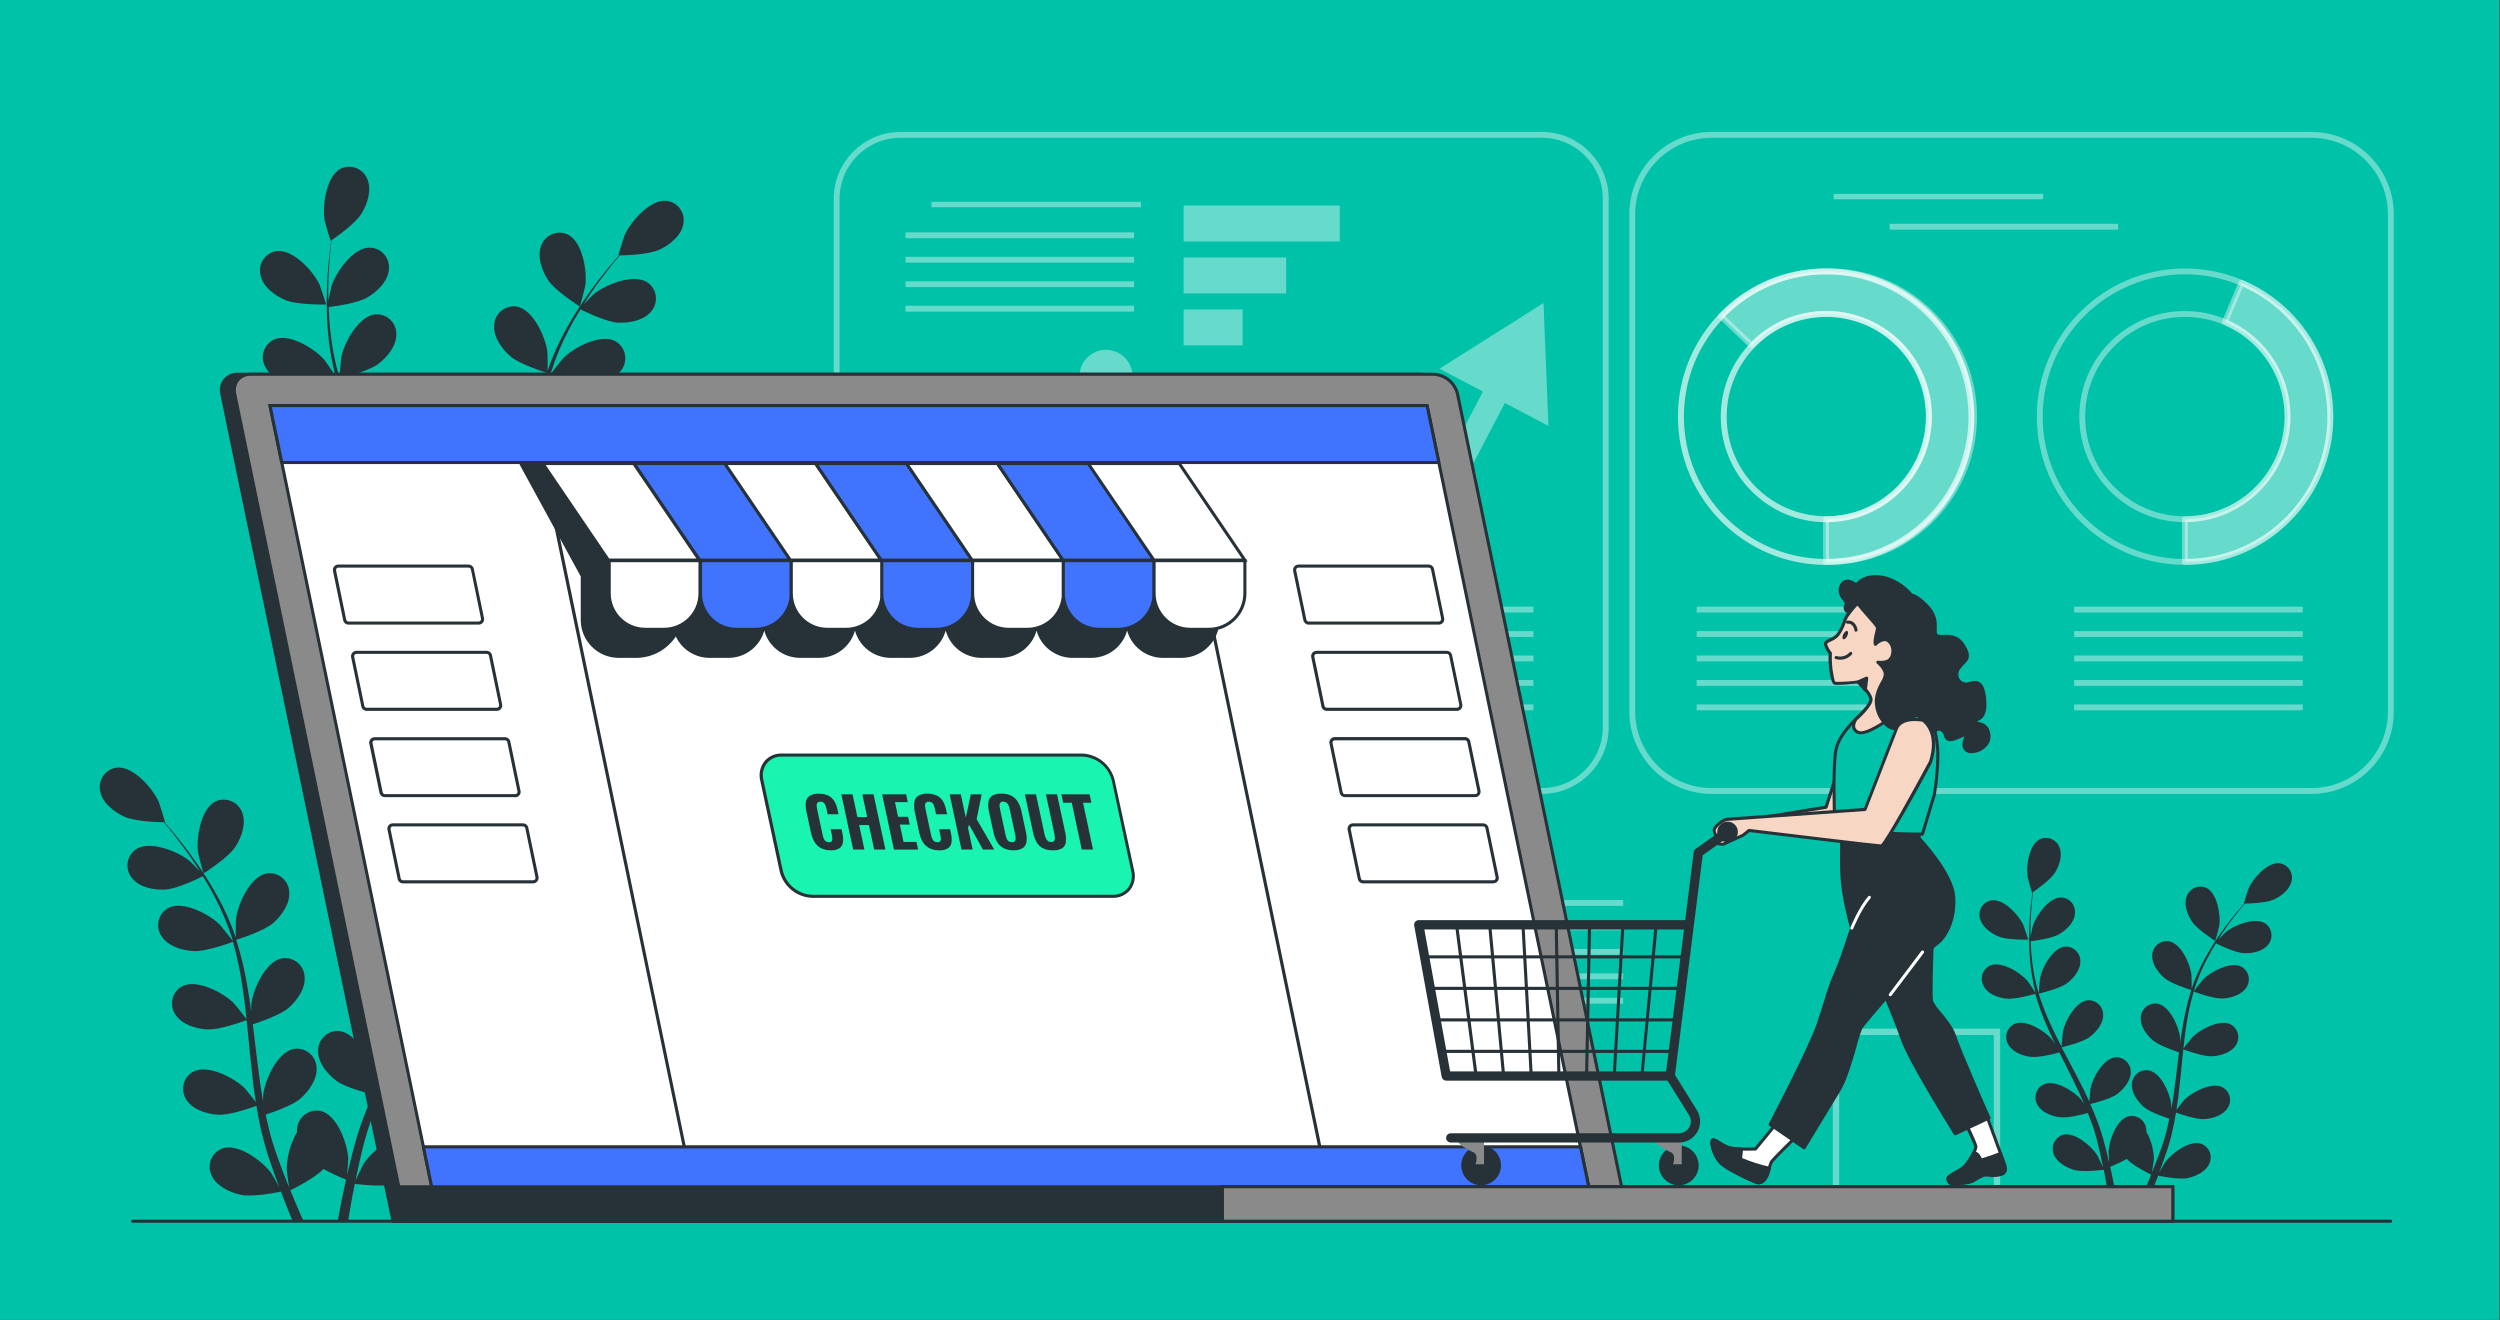 <?xml version="1.0" encoding="UTF-8"?>
<svg id="Layer_1" data-name="Layer 1" xmlns="http://www.w3.org/2000/svg" viewBox="0 0 947 500">
  <rect x="0" y="0" width="947" height="500" fill="#333333" stroke="none"/>
  <defs>
    <style>
      .cls-1, .cls-2, .cls-3, .cls-4, .cls-5 {
        opacity: .4;
      }

      .cls-1, .cls-2, .cls-6 {
        fill: #fff;
      }

      .cls-1, .cls-7, .cls-8, .cls-9, .cls-10, .cls-11, .cls-6, .cls-12 {
        stroke-width: 0px;
      }

      .cls-2 {
        stroke-linecap: round;
        stroke-linejoin: round;
      }

      .cls-2, .cls-3 {
        stroke-width: 2.22px;
      }

      .cls-2, .cls-3, .cls-4, .cls-5 {
        stroke: #fff;
      }

      .cls-3, .cls-4, .cls-5 {
        fill: none;
        stroke-miterlimit: 10;
      }

      .cls-4 {
        stroke-width: 2.04px;
      }

      .cls-7 {
        fill: #f7d6c4;
      }

      .cls-8 {
        fill: #263238;
      }

      .cls-9 {
        fill: #19f4b0;
      }

      .cls-10 {
        fill: #4074ff;
      }

      .cls-11 {
        fill: #8a8a8a;
      }

      .cls-12 {
        fill: #00c2a9;
      }

      .cls-5 {
        stroke-width: 2.42px;
      }
    </style>
  </defs>
  <rect class="cls-12" x="-.2" width="947" height="500"/>
  <rect class="cls-1" x="448.35" y="77.85" width="59.15" height="13.62"/>
  <rect class="cls-1" x="448.35" y="97.53" width="38.86" height="13.62"/>
  <rect class="cls-1" x="448.35" y="117.21" width="22.38" height="13.62"/>
  <rect class="cls-1" x="345.64" y="228.7" width="20.06" height="41.01"/>
  <rect class="cls-1" x="374.62" y="242.78" width="20.06" height="26.93"/>
  <rect class="cls-1" x="403.58" y="254.18" width="20.06" height="15.5"/>
  <path class="cls-3" d="m341.15,299.62h242.87c13.36.02,24.21-10.79,24.24-24.15,0-.01,0-.03,0-.04V75.28c0-13.36-10.83-24.19-24.19-24.19-.01,0-.03,0-.04,0h-242.87c-13.37-.01-24.22,10.82-24.24,24.19h0v200.15c.01,13.37,10.86,24.2,24.24,24.19h0Z"/>
  <line class="cls-3" x1="494.29" y1="230.91" x2="580.89" y2="230.91"/>
  <line class="cls-3" x1="494.29" y1="240.17" x2="580.89" y2="240.17"/>
  <line class="cls-3" x1="494.29" y1="249.42" x2="580.89" y2="249.42"/>
  <line class="cls-3" x1="494.29" y1="258.7" x2="580.89" y2="258.7"/>
  <line class="cls-3" x1="494.29" y1="267.95" x2="580.89" y2="267.95"/>
  <line class="cls-4" x1="352.82" y1="77.48" x2="432.21" y2="77.48"/>
  <line class="cls-3" x1="342.99" y1="89.13" x2="429.59" y2="89.13"/>
  <line class="cls-3" x1="342.99" y1="98.39" x2="429.59" y2="98.39"/>
  <line class="cls-3" x1="342.99" y1="107.65" x2="429.59" y2="107.65"/>
  <line class="cls-3" x1="342.99" y1="116.92" x2="429.59" y2="116.92"/>
  <path class="cls-1" d="m570.05,152.67l16.5,8.67-1.86-46.55-39.44,24.88,16.5,8.65-12.41,23.63h0c-2.19,0-4.33.74-6.06,2.09l-21.85-10.15h0c0-5.56-4.51-10.07-10.07-10.07s-10.07,4.51-10.07,10.07c0,1.44.31,2.87.92,4.18l-28.64,31.05c-.91-.29-1.86-.45-2.82-.46-.48.02-.96.07-1.44.15l-41.18-52.04c.59-1.31.89-2.74.88-4.18,0-5.56-4.51-10.07-10.07-10.07-5.56,0-10.06,4.51-10.07,10.07.02,1.04.2,2.07.52,3.05l-47.03,47.89c-1.1-.4-2.27-.62-3.45-.63-5.55.01-10.04,4.52-10.03,10.07.01,5.55,4.52,10.04,10.07,10.03,5.54-.01,10.03-4.51,10.03-10.05,0-.83-.12-1.66-.33-2.47l47.43-48.43c.93.29,1.89.45,2.86.46.62,0,1.23-.06,1.84-.17l40.97,51.94c-2.49,4.97-.47,11.02,4.5,13.51,4.97,2.49,11.02.47,13.51-4.5,1.2-2.4,1.39-5.17.54-7.71l29.37-31.82c.56.1,1.12.15,1.69.17,2,0,3.95-.59,5.6-1.71l22.35,10.45c.31,5.54,5.05,9.79,10.59,9.48,5.54-.31,9.79-5.05,9.48-10.59-.1-1.85-.71-3.63-1.77-5.16l12.43-23.71Z"/>
  <path class="cls-3" d="m691.68,102.8c-30.39.05-54.99,24.72-54.95,55.11.05,30.39,24.72,54.99,55.11,54.95,30.36-.05,54.95-24.67,54.95-55.03-.05-30.41-24.71-55.03-55.11-55.03Zm0,93.89c-21.47-.08-38.81-17.55-38.73-39.03.08-21.47,17.55-38.81,39.03-38.73,21.42.08,38.75,17.48,38.73,38.9-.05,21.51-17.52,38.91-39.03,38.86h0Z"/>
  <path class="cls-3" d="m691.68,102.8c-30.39.05-54.99,24.72-54.95,55.11.05,30.39,24.72,54.99,55.11,54.95,30.36-.05,54.95-24.67,54.95-55.03-.05-30.41-24.71-55.03-55.11-55.03Zm0,93.89c-21.47-.08-38.81-17.55-38.73-39.03.08-21.47,17.55-38.81,39.03-38.73,21.42.08,38.75,17.48,38.73,38.9-.05,21.51-17.52,38.91-39.03,38.86h0Z"/>
  <path class="cls-2" d="m691.68,102.8c-15.03-.06-29.43,6.07-39.8,16.94l11.68,11.18c14.84-15.54,39.46-16.1,55-1.27,15.54,14.84,16.1,39.46,1.27,55-7.34,7.69-17.51,12.04-28.14,12.03v16.15c30.39.59,55.5-23.56,56.09-53.95.59-30.39-23.56-55.5-53.95-56.09-.71-.01-1.43-.01-2.14,0Z"/>
  <path class="cls-3" d="m827.61,102.8c-30.39.05-54.99,24.72-54.95,55.11.05,30.39,24.72,54.99,55.11,54.95,30.36-.05,54.95-24.67,54.95-55.03-.05-30.41-24.71-55.03-55.11-55.03Zm0,93.89c-21.47-.01-38.87-17.43-38.86-38.9s17.43-38.87,38.9-38.86c21.47.01,38.87,17.43,38.86,38.9h0c-.06,21.45-17.45,38.83-38.9,38.86Z"/>
  <path class="cls-2" d="m849.06,107.12l-6.27,14.88c19.78,8.36,29.03,31.18,20.66,50.95-6.09,14.39-20.2,23.74-35.83,23.74v16.15c30.38.07,55.07-24.5,55.14-54.88.05-22.19-13.23-42.23-33.68-50.83h-.02Z"/>
  <path class="cls-3" d="m875.53,51.09h-227.1c-16.63-.01-30.12,13.46-30.13,30.08h0v188.39c.02,16.62,13.51,30.08,30.13,30.06h227.1c16.62.02,30.1-13.43,30.13-30.04V81.17c-.01-16.63-13.5-30.1-30.13-30.08h0Z"/>
  <line class="cls-3" x1="642.71" y1="230.91" x2="729.29" y2="230.91"/>
  <line class="cls-3" x1="642.71" y1="240.17" x2="729.29" y2="240.17"/>
  <line class="cls-3" x1="642.71" y1="249.42" x2="729.29" y2="249.42"/>
  <line class="cls-3" x1="642.71" y1="258.7" x2="729.29" y2="258.7"/>
  <line class="cls-3" x1="642.71" y1="267.95" x2="729.29" y2="267.95"/>
  <line class="cls-3" x1="785.7" y1="230.91" x2="872.29" y2="230.91"/>
  <line class="cls-3" x1="785.7" y1="240.17" x2="872.29" y2="240.17"/>
  <line class="cls-3" x1="785.7" y1="249.42" x2="872.29" y2="249.42"/>
  <line class="cls-3" x1="785.7" y1="258.7" x2="872.29" y2="258.7"/>
  <line class="cls-3" x1="785.7" y1="267.95" x2="872.29" y2="267.95"/>
  <line class="cls-4" x1="694.57" y1="74.47" x2="773.94" y2="74.47"/>
  <line class="cls-3" x1="715.79" y1="85.88" x2="802.37" y2="85.88"/>
  <rect class="cls-5" x="695.48" y="390.86" width="60.96" height="64.87"/>
  <line class="cls-3" x1="528.24" y1="342.04" x2="614.84" y2="342.04"/>
  <line class="cls-3" x1="528.24" y1="351.29" x2="614.84" y2="351.29"/>
  <line class="cls-3" x1="528.24" y1="360.57" x2="614.84" y2="360.57"/>
  <line class="cls-3" x1="528.24" y1="369.82" x2="614.84" y2="369.82"/>
  <line class="cls-3" x1="528.24" y1="379.08" x2="614.84" y2="379.08"/>
  <g id="freepik--Floor--inject-109">
    <path class="cls-8" d="m905.57,463.18H50.27c-.32,0-.59-.26-.59-.59,0-.32.27-.58.59-.59h855.3c.32,0,.58.27.59.59,0,.32-.26.59-.59.59Z"/>
  </g>
  <g id="freepik--Plants--inject-109">
    <path class="cls-8" d="m108.03,113.64c4.51,1.96,15.54,1.71,15.55,1.71s-2.35-7.22-2.58-7.66c-2.42-5.06-10.08-13.43-16.3-12.58-4.05.66-6.8,4.48-6.14,8.54.04.27.1.53.17.79,1.03,4.36,5.46,7.56,9.3,9.2Z"/>
    <path class="cls-8" d="m111.84,145.63c4.7.69,14.52-2.17,15.27-2.35,1.62,5.64,3.61,11.16,5.97,16.53,1.36,3.14,2.82,6.25,4.32,9.4-.89-1.32-1.7-2.48-1.84-2.63-3.66-4.25-13.26-10.29-19.04-7.83-3.74,1.71-5.38,6.13-3.67,9.87.11.24.23.47.37.7,2.14,3.89,7.26,5.87,11.41,6.41s12.65-1.66,14.88-2.28l1.75,3.52c2.85,5.67,5.72,11.32,8.37,16.96.93,1.99,1.77,3.97,2.63,5.96-.8-1.17-1.48-2.15-1.61-2.28-3.66-4.25-13.26-10.29-19.04-7.83-3.74,1.71-5.38,6.13-3.67,9.87.11.24.23.47.37.7,2.14,3.89,7.26,5.8,11.41,6.41s11.83-1.43,14.47-2.17c.82,2.06,1.63,4.12,2.35,6.15.45,1.4.97,2.71,1.34,4.15s.79,2.8,1.17,4.18c.65,2.69,1.33,5.45,1.89,8.09.41,1.82.76,3.52,1.12,5.34-.9-1.99-2.76-5.87-2.95-6.14-2.98-4.7-11.56-12.18-17.62-10.57-3.95,1.12-6.25,5.23-5.13,9.18.07.26.16.52.26.77,1.53,4.17,6.3,6.85,10.3,8.07,4.42,1.35,14.19.12,15.41,0,.58,2.92,1.17,5.77,1.6,8.46.34,2,.67,3.91.96,5.76h3.91c-.38-2.06-.78-4.19-1.17-6.44-.58-2.97-1.26-6.13-2-9.4,2.94-1.18,5.81-2.53,8.6-4.04,3.22,3.52,11.46,7.55,12.53,8.08-1.17,2.75-2.24,5.43-3.34,7.93-.58,1.33-1.17,2.58-1.7,3.83h4.15l.99-2.35c1.17-2.81,2.35-5.81,3.52-8.92,1.17.25,10.85,2.21,15.36,1.17,4.09-.93,9.04-3.24,10.88-7.28,1.82-3.68.31-8.14-3.37-9.96-.24-.12-.49-.23-.74-.32-5.96-2.01-15.05,4.76-18.38,9.28-.2.26-2.01,3.39-3.11,5.39.47-1.28.94-2.5,1.41-3.82.96-2.6,1.83-5.2,2.78-8.02l1.25-4.16c.43-1.37.73-2.89,1.12-4.35.78-3.54,1.37-7.06,1.95-10.58,2.28.82,10.38,3.64,14.59,3.35,4.21-.29,9.4-1.83,11.84-5.54,2.36-3.36,1.55-8-1.81-10.36-.22-.15-.45-.3-.68-.42-5.59-2.89-15.61,2.43-19.58,6.39-.26.25-2.78,3.41-4.15,5.17.33-2.13.68-4.24.94-6.4.78-6.23,1.36-12.56,1.99-18.88.19-1.94.4-3.86.6-5.79.81.31,10.37,3.86,15.08,3.52,4.18-.29,9.4-1.83,11.84-5.54,2.36-3.36,1.54-8-1.82-10.36-.22-.15-.45-.3-.68-.43-5.58-2.89-15.6,2.43-19.57,6.39-.31.29-3.95,4.85-4.82,6.05.45-4.24.94-8.47,1.59-12.62.85-5.6,2.06-11.15,3.62-16.6.38.14,10.35,3.9,15.16,3.52,4.18-.29,9.4-1.83,11.85-5.54,2.36-3.36,1.54-8-1.82-10.36-.22-.15-.45-.3-.68-.43-5.59-2.89-15.6,2.43-19.58,6.39-.31.31-4.23,5.2-4.87,6.14.09-.31.15-.65.26-.96,1.72-5.42,3.92-10.67,6.57-15.7,1.43-2.8,2.96-5.39,4.5-7.88,1.79.89,9.98,4.87,14.35,5.05,4.19.16,9.57-.79,12.39-4.22,2.71-3.09,2.4-7.8-.69-10.51-.2-.17-.4-.33-.62-.49-5.24-3.52-15.77.7-20.17,4.21-.23.19-2.44,2.35-4.04,4.02.72-1.17,1.43-2.28,2.14-3.32,2.62-3.96,5.27-7.42,7.65-10.48,1.36-1.73,2.63-3.25,3.83-4.7,2.21,0,11.11-.31,15-2.13s8.13-5.11,9.04-9.4c.99-3.98-1.43-8.01-5.41-9-.26-.07-.53-.12-.8-.15-6.25-.68-13.68,7.88-15.96,13.01-.2.45-2.49,7.73-2.35,7.73h.13c-1.17,1.34-2.43,2.8-3.77,4.4-2.44,3.01-5.18,6.42-7.9,10.34-2.99,4.19-5.74,8.55-8.22,13.06-2.81,5.03-5.17,10.31-7.05,15.76v.2c0-1.84,0-7.05-.11-7.39-.72-5.57-5.38-15.9-11.57-17.04-4.06-.63-7.86,2.14-8.49,6.2-.04.28-.07.56-.08.85-.36,4.42,2.84,8.84,5.97,11.64,3.52,3.15,13.32,6.2,14.1,6.44-1.76,5.59-3.14,11.3-4.13,17.08-.6,3.36-1.1,6.77-1.56,10.18,0-1.59,0-3.02-.08-3.21-.72-5.57-5.38-15.9-11.56-17.04-4.06-.64-7.86,2.13-8.5,6.19-.04.28-.07.57-.08.86-.36,4.43,2.84,8.86,5.98,11.64,3.14,2.78,11.46,5.6,13.66,6.31-.16,1.32-.34,2.63-.49,3.95-.75,6.31-1.48,12.6-2.35,18.79-.31,2.17-.7,4.3-1.08,6.42,0-1.42,0-2.61-.08-2.8-.72-5.57-5.38-15.89-11.57-17.03-4.06-.63-7.86,2.14-8.49,6.2-.04.28-.07.56-.08.85-.36,4.43,2.84,8.86,5.97,11.64s10.67,5.33,13.27,6.18c-.46,2.17-.9,4.33-1.46,6.42-.4,1.41-.69,2.8-1.17,4.18l-1.33,4.13c-.95,2.6-1.9,5.29-2.89,7.79-.67,1.75-1.34,3.41-2.02,5.07.34-2.15.92-6.39.93-6.74-.06-4.95-1.4-9.81-3.88-14.1.02-.55-.01-1.1-.09-1.64-.52-4.08-4.25-6.97-8.33-6.45-.26.03-.52.08-.78.14-6.07,1.62-9.93,12.29-10.21,17.89,0,.33.2,3.93.38,6.21-.32-1.33-.59-2.61-.93-3.97-.63-2.68-1.35-5.34-2.1-8.22-.42-1.37-.83-2.76-1.26-4.16s-.99-2.82-1.47-4.25c-1.17-3.28-2.58-6.55-4.04-9.82,2.35-.56,10.67-2.68,14.01-5.24,3.35-2.56,6.85-6.73,6.82-11.17.11-4.1-3.13-7.52-7.23-7.63-.27,0-.54,0-.8.02-6.25.67-11.68,10.63-12.81,16.13-.07.34-.43,4.38-.6,6.6-.89-1.96-1.77-3.91-2.74-5.87-2.8-5.63-5.8-11.23-8.77-16.83l-2.69-5.17c.85-.19,10.78-2.49,14.53-5.37,3.32-2.55,6.85-6.72,6.82-11.16.11-4.11-3.13-7.53-7.24-7.64-.26,0-.53,0-.79.02-6.25.68-11.68,10.64-12.81,16.14-.08.41-.61,6.21-.67,7.71-1.96-3.79-3.89-7.59-5.64-11.41-2.39-5.14-4.44-10.44-6.13-15.85.39-.08,10.77-2.44,14.61-5.39,3.32-2.55,6.85-6.72,6.81-11.16.12-4.1-3.11-7.52-7.21-7.63-.27,0-.54,0-.81.02-6.25.67-11.68,10.57-12.81,16.13-.08.43-.65,6.68-.67,7.82-.09-.32-.22-.63-.32-.95-1.56-5.47-2.62-11.07-3.18-16.73-.35-3.12-.52-6.12-.6-9.04,1.97-.25,11.02-1.44,14.75-3.71,3.74-2.27,7.55-5.87,8.01-10.35.56-4.07-2.29-7.83-6.36-8.39-.26-.04-.53-.06-.79-.07-6.34-.15-12.8,9.24-14.56,14.53-.09.29-.73,3.35-1.17,5.59,0-1.33-.07-2.69-.07-3.96,0-4.7.32-9.1.61-12.92.19-2.18.4-4.16.62-6.01,1.82-1.25,9.08-6.38,11.32-10.04s3.97-8.75,2.35-12.92c-1.4-3.86-5.67-5.85-9.53-4.45-.21.08-.41.16-.61.25-5.58,2.88-7.05,14.1-6.13,19.66.08.47,2.2,7.81,2.35,7.75l.11-.08c-.25,1.77-.48,3.68-.7,5.77-.39,3.85-.79,8.22-.89,12.92-.18,5.14-.06,10.29.36,15.41.45,5.74,1.41,11.43,2.85,17.01l.07.2c-1-1.55-3.9-5.8-4.17-6.11-3.66-4.24-13.26-10.29-19.04-7.82-3.74,1.7-5.38,6.11-3.68,9.85.11.25.24.49.38.72,2.02,3.93,7.14,5.86,11.29,6.46Z"/>
    <path class="cls-8" d="m219.62,116.1c.09.07,2.01-7.33,2.08-7.81.78-5.56-1-16.75-6.66-19.49-3.74-1.69-8.15-.02-9.83,3.73-.11.25-.21.5-.29.76-1.52,4.16.41,9.28,2.69,12.8,2.67,4.12,12.02,10.01,12.02,10.01Z"/>
    <path class="cls-8" d="m756.86,354.68c3.32,1.46,11.46,1.27,11.46,1.27,0,0-1.75-5.32-1.9-5.65-1.79-3.74-7.42-9.9-12.02-9.28-2.99.49-5.02,3.3-4.53,6.29.03.2.08.39.13.59.76,3.17,4.03,5.54,6.86,6.78Z"/>
    <path class="cls-8" d="m759.67,378.24c3.45.51,10.71-1.6,11.29-1.77,1.19,4.16,2.66,8.23,4.4,12.19,1,2.35,2.08,4.6,3.18,6.89-.66-.96-1.26-1.83-1.36-1.94-2.7-3.14-9.77-7.59-14.04-5.78-2.75,1.25-3.97,4.5-2.71,7.25.08.18.18.36.28.54,1.57,2.88,5.34,4.29,8.4,4.7,3.05.41,9.4-1.17,10.97-1.68.45.87.87,1.75,1.3,2.62,2.1,4.19,4.22,8.36,6.17,12.51.69,1.47,1.32,2.92,1.94,4.39-.59-.86-1.09-1.57-1.17-1.68-2.71-3.14-9.78-7.59-14.1-5.78-2.76,1.27-3.97,4.53-2.7,7.29.08.17.17.34.27.51,1.57,2.87,5.36,4.29,8.41,4.7s8.73-1.06,10.68-1.6c.6,1.52,1.17,3.04,1.71,4.55.33,1.02.72,2,.99,3.05s.58,2.07.86,3.08c.47,1.99.97,4.03,1.39,5.97.31,1.35.56,2.64.83,3.95-.67-1.47-2.04-4.31-2.18-4.53-2.2-3.52-8.52-8.97-13-7.83-2.91.86-4.57,3.91-3.71,6.81.05.18.11.36.19.53,1.12,3.07,4.63,5.04,7.59,5.94,3.25,1,10.47.08,11.36,0,.43,2.15.83,4.25,1.17,6.24.27,1.47.51,2.89.72,4.24h2.89c-.27-1.5-.58-3.09-.9-4.7-.42-2.18-.93-4.51-1.47-6.91,2.16-.87,4.26-1.87,6.31-2.98,2.35,2.56,8.45,5.57,9.23,5.96-.82,2.03-1.66,4.01-2.45,5.87l-1.26,2.82h3.05c.25-.58.48-1.17.73-1.75.85-2.06,1.71-4.29,2.58-6.57.87.18,8,1.63,11.33.88,3.01-.68,6.66-2.35,8.01-5.37,1.35-2.71.24-6.01-2.48-7.35-.18-.09-.36-.17-.55-.24-4.39-1.47-11.1,3.52-13.55,6.85-.14.2-1.48,2.5-2.35,3.97.34-.94.69-1.84,1.05-2.81.69-1.91,1.34-3.84,2.04-5.87l.92-3.08c.33-1.01.54-2.13.82-3.21.6-2.5,1.08-5.07,1.52-7.68,1.67.61,7.65,2.69,10.75,2.48s6.95-1.35,8.74-4.1c1.74-2.48,1.14-5.9-1.34-7.64-.16-.11-.33-.22-.5-.31-4.12-2.13-11.5,1.8-14.44,4.7-.19.19-2.06,2.51-3.05,3.82.25-1.56.49-3.12.69-4.7.58-4.59,1.01-9.26,1.46-13.92.14-1.42.29-2.84.45-4.26.6.22,7.65,2.85,11.12,2.61,3.08-.22,6.94-1.35,8.73-4.1,1.74-2.47,1.14-5.89-1.34-7.62-.16-.11-.33-.22-.51-.32-4.11-2.13-11.5,1.79-14.44,4.7-.21.21-2.9,3.52-3.52,4.46.33-3.14.69-6.25,1.17-9.3.64-4.17,1.55-8.29,2.72-12.34.28.11,7.62,2.89,11.18,2.63,3.09-.21,6.95-1.35,8.74-4.09,1.74-2.48,1.15-5.9-1.33-7.64-.15-.11-.31-.21-.47-.3-4.12-2.13-11.5,1.8-14.44,4.7-.23.23-3.12,3.84-3.59,4.53.07-.22.12-.48.19-.7,1.26-4,2.88-7.87,4.84-11.58,1.06-2.07,2.18-3.98,3.31-5.81,1.32.66,7.36,3.59,10.57,3.72,3.21.13,7.05-.58,9.13-3.11,2-2.27,1.78-5.74-.49-7.74-.15-.13-.3-.25-.46-.36-3.86-2.56-11.64.52-14.87,3.1-.18.14-1.81,1.76-2.98,2.96.53-.82,1.06-1.68,1.57-2.45,1.94-2.91,3.89-5.47,5.64-7.72,1.01-1.27,1.94-2.35,2.83-3.45,1.62,0,8.22-.22,11.05-1.56,2.83-1.34,5.99-3.77,6.67-6.98.72-2.94-1.08-5.91-4.02-6.63-.19-.05-.37-.08-.56-.11-4.62-.51-10.09,5.81-11.75,9.6-.15.33-1.83,5.7-1.75,5.7h.09c-.87.99-1.8,2.06-2.78,3.25-1.8,2.21-3.82,4.7-5.87,7.62-2.2,3.09-4.21,6.3-6.04,9.62-2.06,3.71-3.79,7.61-5.17,11.63v.14c0-1.35,0-5.16-.08-5.44-.53-4.11-3.97-11.75-8.53-12.57-3-.46-5.81,1.59-6.27,4.59-.03.19-.05.38-.06.56-.26,3.27,2.1,6.53,4.4,8.59,2.61,2.35,9.82,4.57,10.4,4.7-1.29,4.13-2.31,8.33-3.05,12.59-.43,2.48-.81,4.99-1.17,7.52,0-1.17,0-2.23-.06-2.35-.54-4.11-3.98-11.75-8.54-12.57-2.99-.46-5.8,1.59-6.26,4.58-.03.19-.05.38-.06.58-.27,3.27,2.09,6.53,4.4,8.59,2.31,2.06,8.45,4.13,10.08,4.7-.12.96-.26,1.94-.36,2.9-.56,4.7-1.09,9.3-1.76,13.84-.23,1.6-.52,3.17-.8,4.7,0-1.05,0-1.91-.06-2.06-.53-4.1-3.97-11.75-8.53-12.56-2.99-.47-5.8,1.57-6.27,4.57-.03.2-.05.39-.06.59-.27,3.25,2.1,6.52,4.4,8.59,2.3,2.07,7.86,3.92,9.78,4.55-.33,1.6-.67,3.21-1.07,4.7-.29,1.05-.51,2.07-.87,3.09s-.66,2.04-.97,3.05c-.7,1.91-1.41,3.89-2.14,5.74-.49,1.28-.99,2.5-1.48,3.74.25-1.59.67-4.7.68-4.98-.06-3.64-1.04-7.21-2.85-10.36.01-.39-.02-.79-.08-1.17-.35-3.01-3.08-5.16-6.09-4.81-.21.02-.41.06-.62.11-4.48,1.17-7.32,9.06-7.53,13.19,0,.23.14,2.9.27,4.58-.22-.97-.42-1.93-.67-2.92-.47-1.99-1-3.95-1.56-6.06-.31-1.01-.61-2.03-.93-3.07-.32-1.03-.72-2.08-1.08-3.12-.88-2.43-1.9-4.84-2.97-7.25,1.73-.41,7.87-1.97,10.32-3.86,2.45-1.89,5.05-4.97,5.04-8.22.08-3.03-2.31-5.55-5.34-5.63-.18,0-.36,0-.53.01-4.6.49-8.61,7.83-9.4,11.89,0,.26-.32,3.23-.45,4.87-.66-1.44-1.3-2.89-2.02-4.32-2.06-4.15-4.26-8.22-6.46-12.42-.67-1.27-1.33-2.54-1.99-3.81.62-.14,7.95-1.84,10.71-3.96,2.45-1.88,5.05-4.96,5.03-8.22.08-3.03-2.31-5.55-5.34-5.63-.18,0-.36,0-.53.01-4.6.51-8.61,7.83-9.4,11.9,0,.31-.45,4.58-.49,5.67-1.46-2.8-2.88-5.59-4.16-8.4-1.76-3.79-3.27-7.7-4.52-11.69.28-.07,7.94-1.81,10.77-3.97,2.45-1.89,5.05-4.97,5.03-8.22.08-3.03-2.31-5.55-5.34-5.63-.18,0-.36,0-.53.01-4.62.49-8.61,7.83-9.4,11.89-.07.32-.48,4.93-.49,5.77-.07-.22-.18-.46-.25-.69-1.15-4.03-1.93-8.16-2.35-12.33-.26-2.35-.38-4.52-.45-6.67,1.46-.18,8.13-1.07,10.88-2.74,2.75-1.67,5.58-4.38,5.87-7.63.42-2.99-1.67-5.76-4.67-6.18-.2-.03-.4-.04-.61-.05-4.63,0-9.4,6.85-10.69,10.78-.07.21-.53,2.47-.85,4.11v-2.91c0-3.52.22-6.71.45-9.55.14-1.62.29-3.08.46-4.44,1.34-.92,6.7-4.7,8.35-7.4,1.66-2.7,2.92-6.45,1.73-9.5-1.02-2.86-4.17-4.34-7.03-3.32-.18.06-.35.14-.52.22-4.12,2.13-5.2,10.42-4.52,14.51.06.35,1.61,5.76,1.68,5.71h.08c-.18,1.3-.35,2.7-.52,4.24-.28,2.84-.58,6.06-.66,9.57-.13,3.79-.04,7.59.27,11.37.33,4.24,1.03,8.43,2.1,12.54v.14c-.73-1.17-2.88-4.28-3.07-4.5-2.71-3.14-9.78-7.59-14.1-5.78-2.76,1.26-3.97,4.51-2.71,7.27.08.18.18.36.28.53,1.37,2.87,5.14,4.28,8.21,4.72Z"/>
    <path class="cls-8" d="m839.14,356.46c.07,0,1.48-5.4,1.54-5.76.56-4.1-.74-12.36-4.91-14.38-2.77-1.24-6.02,0-7.26,2.77-.08.18-.15.36-.21.54-1.17,3.08.31,6.85,1.99,9.4,1.97,3.04,8.86,7.42,8.86,7.42Z"/>
    <path class="cls-8" d="m188.69,328.42c-4.51,1.97-15.54,1.73-15.55,1.73s2.35-7.22,2.58-7.66c2.42-5.06,10.08-13.43,16.3-12.58,4.05.66,6.79,4.48,6.13,8.52-.04.26-.1.51-.16.76-1.03,4.36-5.46,7.55-9.3,9.23Z"/>
    <path class="cls-8" d="m184.89,360.38c-4.7.68-14.53-2.17-15.27-2.41-1.62,5.64-3.62,11.16-5.98,16.53-1.35,3.14-2.81,6.25-4.31,9.4.89-1.32,1.7-2.49,1.83-2.64,3.68-4.24,13.27-10.28,19.05-7.82,3.74,1.7,5.38,6.11,3.68,9.85-.11.25-.24.49-.38.72-2.14,3.89-7.26,5.81-11.41,6.42s-12.65-1.66-14.88-2.29c-.59,1.17-1.17,2.35-1.76,3.52-2.84,5.68-5.72,11.33-8.36,16.96-.93,1.99-1.77,3.97-2.63,5.97.8-1.17,1.48-2.15,1.6-2.29,3.68-4.24,13.27-10.29,19.05-7.82,3.74,1.7,5.38,6.11,3.68,9.85-.11.25-.24.49-.38.72-2.14,3.89-7.26,5.87-11.41,6.41s-11.83-1.43-14.48-2.16c-.81,2.06-1.63,4.12-2.35,6.15-.43,1.4-.96,2.71-1.33,4.15s-.79,2.8-1.17,4.18c-.65,2.68-1.33,5.45-1.89,8.08-.41,1.83-.76,3.58-1.12,5.34.9-1.99,2.76-5.87,2.95-6.13,2.98-4.76,11.55-12.18,17.62-10.63,3.95,1.12,6.25,5.23,5.13,9.18-.07.26-.16.52-.26.77-1.53,4.16-6.3,6.84-10.3,8.07-4.42,1.34-14.19.12-15.41,0-.59,2.91-1.17,5.77-1.6,8.46-.35,2-.67,3.91-.96,5.74h-3.91c.37-2.04.76-4.19,1.17-6.42.58-2.97,1.26-6.13,2-9.4-2.95-1.17-5.82-2.52-8.6-4.04-3.22,3.52-11.46,7.56-12.53,8.08,1.17,2.76,2.24,5.44,3.34,7.94.58,1.33,1.17,2.58,1.7,3.82h-4.08l-.99-2.35c-1.17-2.8-2.35-5.8-3.52-8.9-1.17.25-10.85,2.21-15.36,1.17-4.09-.92-9.04-3.23-10.88-7.28-1.82-3.69-.3-8.15,3.39-9.97.23-.12.47-.22.72-.31,5.96-2,15.05,4.77,18.38,9.28.2.27,2.01,3.41,3.11,5.39-.47-1.27-.94-2.5-1.42-3.81-.95-2.6-1.82-5.22-2.77-8.02-.41-1.37-.82-2.76-1.25-4.16-.42-1.4-.74-2.89-1.17-4.36-.81-3.39-1.47-6.88-2.04-10.42-2.28.83-10.38,3.65-14.59,3.36-4.21-.29-9.4-1.83-11.85-5.54-2.36-3.38-1.53-8.03,1.85-10.39.21-.15.43-.28.66-.41,5.59-2.88,15.61,2.43,19.58,6.39.25.25,2.78,3.42,4.15,5.18-.34-2.13-.68-4.24-.95-6.4-.76-6.24-1.36-12.57-1.97-18.88-.19-1.94-.4-3.86-.6-5.79-.81.31-10.37,3.86-15.08,3.52-4.18-.29-9.4-1.83-11.84-5.56-2.36-3.36-1.55-8,1.81-10.36.22-.15.45-.3.68-.42,5.59-2.88,15.61,2.43,19.58,6.39.31.31,3.95,4.85,4.82,6.06-.45-4.25-.94-8.47-1.59-12.63-.82-5.63-2.01-11.19-3.55-16.67-.36.14-10.34,3.91-15.15,3.52-4.18-.29-9.4-1.83-11.85-5.56-2.36-3.36-1.54-8,1.82-10.36.22-.15.45-.3.68-.43,5.58-2.88,15.6,2.43,19.58,6.39.31.32,4.23,5.22,4.87,6.15-.09-.32-.16-.65-.26-.96-1.72-5.42-3.92-10.68-6.58-15.7-1.42-2.8-2.95-5.39-4.49-7.88-1.79.89-9.98,4.87-14.35,5.05s-9.57-.79-12.39-4.22c-2.71-3.09-2.4-7.8.69-10.51.2-.17.4-.33.62-.49,5.24-3.52,15.77.7,20.17,4.19.23.2,2.44,2.35,4.03,4.03-.7-1.12-1.42-2.28-2.13-3.34-2.63-3.96-5.27-7.42-7.65-10.47-1.36-1.73-2.63-3.25-3.84-4.7-2.2,0-11.1-.31-14.99-2.14-3.89-1.83-8.13-5.1-9.04-9.4-.99-3.98,1.44-8.02,5.42-9.01.26-.06.53-.12.79-.15,6.25-.67,13.67,7.89,15.96,13.03.2.43,2.49,7.73,2.35,7.72h-.14c1.17,1.35,2.44,2.8,3.78,4.42,2.44,3.01,5.17,6.41,7.89,10.34,3,4.19,5.74,8.55,8.22,13.06,2.82,5.03,5.18,10.3,7.05,15.75v.2c0-1.83,0-6.99.11-7.38.72-5.57,5.38-15.9,11.57-17.04,4.06-.63,7.86,2.14,8.49,6.2.04.28.07.56.08.85.36,4.43-2.84,8.86-5.97,11.65-3.52,3.15-13.32,6.19-14.1,6.44,1.75,5.59,3.13,11.29,4.13,17.07.6,3.37,1.09,6.78,1.55,10.2,0-1.6,0-3.02.08-3.22.73-5.57,5.39-15.89,11.57-17.03,4.06-.64,7.86,2.13,8.5,6.19.04.28.07.57.08.86.36,4.43-2.84,8.84-5.98,11.64-3.14,2.8-11.46,5.6-13.66,6.31.15,1.32.33,2.62.49,3.93.75,6.31,1.48,12.62,2.35,18.79.32,2.16.72,4.29,1.09,6.41,0-1.41,0-2.61.08-2.78.72-5.57,5.38-15.89,11.56-17.04,4.06-.64,7.86,2.13,8.5,6.19.04.28.07.57.08.86.36,4.42-2.84,8.84-5.97,11.64-3.12,2.8-10.67,5.33-13.28,6.18.47,2.16.92,4.33,1.46,6.41.41,1.41.69,2.8,1.17,4.19s.9,2.77,1.34,4.13c.94,2.6,1.9,5.27,2.89,7.79.67,1.75,1.34,3.41,2.01,5.07-.33-2.16-.92-6.39-.92-6.75.06-4.95,1.39-9.81,3.86-14.1-.01-.58.03-1.16.12-1.74.52-4.08,4.25-6.97,8.33-6.45.26.03.52.08.78.14,6.07,1.62,9.93,12.27,10.21,17.88,0,.34-.2,3.95-.38,6.21.31-1.32.59-2.61.93-3.96.63-2.69,1.35-5.34,2.1-8.22l1.26-4.15c.39-1.4.99-2.83,1.47-4.25,1.17-3.29,2.58-6.55,4.04-9.82-2.35-.56-10.67-2.68-14.01-5.25-3.35-2.57-6.85-6.73-6.82-11.16-.11-4.11,3.13-7.53,7.24-7.64.26,0,.53,0,.79.02,6.25.68,11.68,10.64,12.81,16.14.07.34.43,4.37.6,6.6.89-1.96,1.77-3.91,2.74-5.87,2.8-5.63,5.8-11.23,8.76-16.84.92-1.71,1.8-3.43,2.7-5.16-.85-.19-10.78-2.5-14.53-5.37-3.32-2.55-6.85-6.73-6.82-11.17-.1-4.11,3.15-7.53,7.26-7.63.26,0,.52,0,.78.02,6.25.68,11.68,10.63,12.8,16.13.09.42.61,6.23.68,7.71,1.96-3.78,3.89-7.58,5.64-11.39,2.39-5.13,4.45-10.41,6.15-15.81-.39-.09-10.78-2.45-14.61-5.39-3.32-2.55-6.85-6.73-6.82-11.16-.11-4.11,3.13-7.53,7.24-7.64.26,0,.53,0,.79.02,6.25.68,11.68,10.64,12.8,16.14.09.42.66,6.67.68,7.81.09-.31.22-.62.32-.94,1.56-5.47,2.62-11.07,3.18-16.73.35-3.12.51-6.13.6-9.06-1.97-.23-11.02-1.44-14.75-3.71s-7.55-5.93-8.01-10.34c-.56-4.07,2.29-7.83,6.36-8.39.26-.04.53-.06.79-.07,6.28,0,12.77,9.29,14.49,14.62.09.29.73,3.35,1.17,5.58,0-1.32.07-2.68,0-3.95,0-4.76-.31-9.1-.6-12.92-.19-2.2-.4-4.17-.62-6.01-1.82-1.25-9.09-6.38-11.32-10.05-2.23-3.68-3.97-8.74-2.35-12.86,1.38-3.88,5.64-5.9,9.51-4.52.25.09.49.19.73.3,5.58,2.89,7.05,14.1,6.13,19.66-.08.48-2.2,7.82-2.29,7.76l-.11-.08c.25,1.77.48,3.68.7,5.77.39,3.85.79,8.22.89,12.92.18,5.14.06,10.29-.36,15.41-.45,5.74-1.41,11.43-2.85,17.01l-.07.2c.99-1.56,3.9-5.8,4.16-6.11,3.68-4.24,13.27-10.29,19.05-7.83,3.74,1.71,5.38,6.13,3.67,9.87-.11.24-.23.47-.37.7-2.09,3.89-7.21,5.81-11.36,6.41Z"/>
    <path class="cls-8" d="m77.11,330.85c-.11.06-2.01-7.33-2.08-7.81-.78-5.56,1-16.76,6.66-19.49,3.75-1.68,8.16,0,9.84,3.75.11.24.2.48.28.73,1.52,4.17-.41,9.29-2.69,12.8-2.68,4.13-12.02,10.02-12.02,10.02Z"/>
  </g>
  <g id="freepik--Device--inject-109">
    <path class="cls-8" d="m612.08,462.6H148.9L84.04,149.28c-.87-3.17.99-6.45,4.16-7.32.59-.16,1.2-.23,1.82-.21h448.13c4.38.18,8.1,3.26,9.09,7.53l64.85,313.32Z"/>
    <path class="cls-8" d="m612.08,463.18H148.9c-.28,0-.52-.19-.58-.46L83.46,149.4c-.49-2.05-.03-4.21,1.27-5.87,1.31-1.55,3.26-2.41,5.29-2.35h448.13c4.65.2,8.6,3.47,9.67,8l64.85,313.31c.04.17,0,.36-.12.49-.11.13-.28.21-.46.2Zm-462.72-1.17h462l-64.71-312.6c-.94-3.99-4.42-6.87-8.52-7.05H90.02c-1.68-.06-3.29.66-4.37,1.94-1.08,1.38-1.46,3.19-1.03,4.89l64.75,312.83Z"/>
    <path class="cls-11" d="m616.97,462.6H153.77L88.92,149.28c-.88-3.16.97-6.44,4.14-7.32.6-.17,1.21-.24,1.83-.21h448.13c4.38.18,8.1,3.26,9.09,7.53l64.86,313.32Z"/>
    <path class="cls-8" d="m617.68,463.18H153.29L88.35,149.4c-.5-2.05-.03-4.21,1.27-5.87,1.31-1.55,3.25-2.41,5.27-2.35h448.13c4.65.19,8.61,3.46,9.67,8l64.99,314Zm-463.43-1.17h462l-64.7-312.6c-.94-3.99-4.43-6.87-8.53-7.05H94.89c-1.68-.05-3.28.66-4.37,1.94-1.07,1.39-1.44,3.19-1.02,4.89l64.74,312.83Z"/>
    <polygon class="cls-6" points="602.05 450.73 163.77 450.73 102.27 153.62 540.56 153.62 602.05 450.73"/>
    <path class="cls-8" d="m602.78,451.32H163.3l-61.75-298.29h439.48l.11.47,61.64,297.82Zm-438.53-1.17h437.09l-61.25-295.94H102.99l61.25,295.94Z"/>
    <polygon class="cls-6" points="201.1 153.62 262.59 450.73 503.34 450.73 441.84 153.62 201.1 153.62"/>
    <path class="cls-8" d="m504.06,451.32h-241.96l-61.72-298.29h241.96l61.72,298.29Zm-240.99-1.17h239.5l-61.21-295.94h-239.49l61.2,295.94Z"/>
    <polygon class="cls-10" points="545.03 175.2 540.56 153.62 102.27 153.62 106.74 175.2 545.03 175.2"/>
    <path class="cls-8" d="m545.03,175.79H106.73c-.28,0-.52-.19-.58-.47l-4.46-21.58c-.04-.17,0-.36.12-.49.11-.14.28-.21.46-.21h438.3c.28,0,.52.2.58.47l4.46,21.58c.03.17-.01.35-.12.49-.12.13-.28.21-.46.21Zm-437.8-1.17h437.08l-4.22-20.4H102.99l4.23,20.4Z"/>
    <path class="cls-6" d="m546.47,234.26l-3.85-18.65c-.14-.68-.74-1.17-1.43-1.17h-49.33c-.81,0-1.47.66-1.46,1.47,0,.1.01.19.03.29l3.92,18.65c.14.68.74,1.17,1.43,1.17h49.33c.81-.04,1.43-.73,1.39-1.54,0-.07-.01-.15-.03-.22Z"/>
    <path class="cls-8" d="m545.05,236.61h-49.33c-.97,0-1.8-.68-2.01-1.63l-3.86-18.66c-.12-.6.04-1.23.42-1.7.39-.48.97-.76,1.59-.76h49.33c.97,0,1.8.68,2.01,1.63l3.85,18.66c.13.6-.02,1.23-.41,1.7-.39.48-.97.76-1.59.76Zm-53.19-21.59c-.49,0-.88.4-.88.89,0,.06,0,.11.02.17l3.86,18.65c.08.41.44.7.86.7h49.33c.26,0,.51-.12.67-.33.17-.2.23-.47.19-.73l-3.86-18.65c-.08-.41-.44-.7-.86-.7h-49.33Z"/>
    <path class="cls-6" d="m553.35,266.93l-3.81-18.66c-.14-.68-.74-1.17-1.43-1.17h-49.33c-.81,0-1.47.66-1.46,1.47,0,.1.01.19.03.29l3.83,18.65c.13.68.74,1.18,1.43,1.17h49.33c.8,0,1.45-.67,1.44-1.47,0-.09-.01-.19-.03-.28Z"/>
    <path class="cls-8" d="m551.9,269.27h-49.33c-.97,0-1.81-.68-2.01-1.63l-3.86-18.65c-.13-.6.02-1.23.41-1.71.4-.47.98-.75,1.6-.75h49.33c.97,0,1.81.68,2.01,1.63l3.86,18.66c.22,1.11-.5,2.2-1.62,2.42-.13.03-.26.04-.39.04Zm-53.17-21.58c-.49,0-.88.4-.88.89,0,.06,0,.11.02.17l3.86,18.65c.08.41.44.7.86.69h49.33c.26,0,.51-.12.68-.32.17-.2.23-.47.18-.73l-3.86-18.65c-.08-.41-.44-.71-.86-.7h-49.33Z"/>
    <path class="cls-6" d="m560.24,299.61l-3.86-18.66c-.13-.68-.74-1.18-1.43-1.17h-49.33c-.8,0-1.46.65-1.45,1.46,0,.1.01.2.03.3l3.85,18.65c.13.68.74,1.18,1.43,1.17h49.33c.8,0,1.46-.65,1.46-1.45,0-.1,0-.2-.03-.3Z"/>
    <path class="cls-8" d="m558.8,301.95h-49.33c-.97,0-1.81-.68-2.01-1.63l-3.85-18.65c-.24-1.1.45-2.18,1.55-2.42.15-.03.3-.05.45-.05h49.33c.97,0,1.81.68,2.01,1.63l3.86,18.65c.12.61-.04,1.23-.42,1.71-.39.48-.97.76-1.59.75Zm-53.19-21.52c-.26,0-.5.12-.67.32-.17.2-.24.47-.18.73l3.85,18.66c.09.4.44.69.86.69h49.33c.48,0,.87-.38.88-.86,0-.06,0-.12-.02-.18l-3.86-18.66c-.09-.4-.44-.69-.86-.69h-49.33Z"/>
    <path class="cls-6" d="m567.17,332.28l-3.85-18.65c-.13-.68-.74-1.18-1.43-1.17h-49.33c-.8,0-1.46.65-1.46,1.45,0,.1,0,.2.03.3l3.86,18.66c.13.68.74,1.18,1.43,1.17h49.33c.8,0,1.46-.65,1.45-1.46,0-.1-.01-.2-.03-.3Z"/>
    <path class="cls-8" d="m565.68,334.63h-49.33c-.97,0-1.81-.68-2.01-1.63l-3.86-18.65c-.12-.61.04-1.23.42-1.71.39-.48.97-.76,1.59-.75h49.33c.97,0,1.81.68,2.01,1.63l3.86,18.61c.24,1.1-.45,2.18-1.55,2.42-.15.03-.3.05-.46.05v.05Zm-53.17-21.58c-.48,0-.87.38-.88.86,0,.06,0,.12.02.18l3.84,18.66c.09.4.44.69.86.69h49.33c.48,0,.87-.38.88-.86,0-.06,0-.12-.02-.18l-3.85-18.66c-.09-.4-.45-.69-.86-.69h-49.32Z"/>
    <path class="cls-6" d="m182.76,234.26l-3.86-18.65c-.14-.68-.74-1.17-1.43-1.17h-49.33c-.81,0-1.47.66-1.46,1.47,0,.1.01.19.03.29l3.85,18.65c.14.68.74,1.17,1.43,1.17h49.33c.81,0,1.47-.65,1.47-1.46,0-.1,0-.2-.03-.3Z"/>
    <path class="cls-8" d="m181.33,236.61h-49.33c-.97,0-1.8-.68-2-1.63l-3.86-18.66c-.13-.6.02-1.23.41-1.7.39-.48.98-.76,1.6-.76h49.33c.97,0,1.8.68,2.01,1.63l3.86,18.66c.13.6-.02,1.23-.42,1.7-.39.49-.98.77-1.6.76Zm-53.17-21.59c-.49,0-.88.4-.88.89,0,.06,0,.11.02.17l3.85,18.65c.09.41.44.7.86.7h49.33c.27,0,.52-.12.68-.33.16-.21.23-.47.18-.73l-3.82-18.65c-.08-.41-.44-.7-.86-.7h-49.37Z"/>
    <path class="cls-6" d="m189.64,266.93l-3.86-18.66c-.14-.68-.74-1.17-1.43-1.17h-49.33c-.81,0-1.47.66-1.46,1.47,0,.1.01.19.03.29l3.88,18.65c.13.68.74,1.18,1.43,1.17h49.33c.8,0,1.45-.66,1.45-1.46,0-.1-.01-.19-.03-.29Z"/>
    <path class="cls-8" d="m188.21,269.27h-49.33c-.97,0-1.81-.68-2.01-1.63l-3.86-18.65c-.12-.61.04-1.23.42-1.71.39-.47.97-.75,1.59-.75h49.33c.97,0,1.8.68,2.01,1.63l3.85,18.66c.23,1.1-.47,2.18-1.56,2.41-.14.03-.29.05-.43.04h0Zm-53.19-21.58c-.49,0-.88.4-.88.89,0,.06,0,.11.02.17l3.86,18.65c.09.4.44.69.86.69h49.33c.26,0,.5-.12.67-.32.17-.2.24-.47.19-.73l-3.86-18.65c-.08-.41-.44-.7-.86-.7h-49.33Z"/>
    <path class="cls-6" d="m196.52,299.61l-3.86-18.66c-.13-.69-.73-1.18-1.43-1.17h-49.25c-.8,0-1.46.64-1.47,1.45,0,.11.01.21.03.31l3.78,18.66c.13.68.74,1.18,1.43,1.17h49.33c.8,0,1.46-.64,1.47-1.45,0-.11-.01-.21-.03-.31Z"/>
    <path class="cls-8" d="m195.08,301.95h-49.33c-.97,0-1.81-.68-2.01-1.63l-3.86-18.65c-.2-1.12.55-2.18,1.67-2.38.14-.02.28-.03.42-.03h49.33c.97,0,1.81.68,2.01,1.63l3.86,18.65c.24,1.1-.45,2.18-1.55,2.42-.15.03-.3.05-.46.05l-.08-.06Zm-53.11-21.52c-.26,0-.51.11-.68.32-.17.2-.23.47-.18.73l3.86,18.66c.09.4.44.69.86.69h49.33c.26,0,.51-.11.68-.32.17-.2.23-.47.18-.73l-3.86-18.66c-.08-.41-.44-.7-.86-.69h-49.33Z"/>
    <path class="cls-6" d="m203.4,332.28l-3.88-18.65c-.13-.68-.74-1.18-1.43-1.17h-49.33c-.8,0-1.46.65-1.46,1.45,0,.1,0,.2.03.3l3.85,18.66c.13.68.74,1.18,1.43,1.17h49.33c.8.02,1.47-.62,1.49-1.42,0-.11,0-.23-.03-.34Z"/>
    <path class="cls-8" d="m201.97,334.63h-49.33c-.97,0-1.81-.68-2.01-1.63l-3.85-18.65c-.24-1.1.45-2.18,1.55-2.42.15-.03.3-.05.45-.05h49.33c.97,0,1.81.68,2.01,1.63l3.86,18.61c.12.61-.03,1.24-.42,1.71-.38.5-.96.79-1.59.8Zm-53.19-21.58c-.48,0-.87.39-.86.87,0,.06,0,.11.02.17l3.85,18.66c.09.4.44.69.86.69h49.33c.48,0,.87-.38.88-.86,0-.06,0-.12-.02-.18l-3.86-18.66c-.09-.4-.44-.69-.86-.69h-49.33Z"/>
    <polygon class="cls-10" points="160.4 434.42 163.77 450.73 602.05 450.73 598.68 434.42 160.4 434.42"/>
    <path class="cls-8" d="m602.05,451.32H163.77c-.28,0-.52-.2-.58-.47l-3.37-16.31c-.04-.17,0-.35.12-.48.11-.14.28-.22.46-.22h438.29c.28,0,.52.2.58.47l3.37,16.32c.04.17,0,.35-.12.48-.11.14-.28.22-.46.22Zm-437.8-1.17h437.09l-3.14-15.14H161.11l3.14,15.14Z"/>
    <rect class="cls-8" x="148.94" y="449.52" width="674.11" height="13.08"/>
    <path class="cls-8" d="m823.05,463.18H148.94c-.32,0-.59-.26-.59-.59v-13.03c0-.32.26-.59.59-.59h674.11c.32,0,.59.26.59.59v13.07c-.02.31-.28.54-.59.54Zm-673.52-1.17h672.93v-11.9H149.53v11.9Z"/>
    <rect class="cls-11" x="463.04" y="449.52" width="360.01" height="13.08"/>
    <path class="cls-8" d="m823.64,463.18h-361.19v-14.25h361.19v14.25Zm-360.01-1.17h358.84v-11.9h-358.84v11.9Z"/>
    <path class="cls-8" d="m461.68,221.02l-.35-.65v-1.89l-24.31-42.59h-239.62l23.27,42.59h-.16v16.2c-.08,7.61,6.03,13.85,13.64,13.93h7.14c6.12-.16,11.71-3.5,14.74-8.82,2,5.28,7.03,8.78,12.67,8.82h7.18c7.48-.09,13.52-6.12,13.61-13.6.1,7.48,6.14,13.51,13.61,13.6h7.14c7.48-.09,13.52-6.12,13.61-13.6.09,7.48,6.13,13.52,13.61,13.6h7.13c7.48-.08,13.53-6.12,13.63-13.6.09,7.48,6.13,13.52,13.61,13.6h7.13c7.48-.08,13.52-6.12,13.61-13.6.1,7.5,6.17,13.54,13.67,13.6h7.05c7.48-.09,13.52-6.12,13.61-13.6.1,7.48,6.14,13.51,13.61,13.6h7.14c7.61-.08,13.71-6.32,13.63-13.93,0,0,0,0,0,0l.39-13.66Z"/>
    <path class="cls-8" d="m447.7,249.2h-7.14c-6.34.01-11.92-4.21-13.61-10.32-1.7,6.13-7.29,10.35-13.65,10.32h-7.05c-6.33-.01-11.89-4.23-13.61-10.32-1.7,6.11-7.27,10.34-13.61,10.32h-7.19c-6.34.01-11.92-4.21-13.61-10.32-1.72,6.1-7.29,10.32-13.63,10.32h-7.13c-6.34.01-11.92-4.21-13.61-10.32-1.72,6.1-7.28,10.31-13.61,10.32h-7.14c-6.34.01-11.92-4.21-13.61-10.32-1.7,6.11-7.27,10.34-13.61,10.32h-7.14c-5.46,0-10.42-3.16-12.74-8.1-3.27,4.94-8.75,7.96-14.67,8.1h-7.14c-7.93-.09-14.3-6.58-14.22-14.52v-16.32l-23.06-42.23c-.16-.28-.05-.64.23-.8.09-.05.18-.07.28-.07h239.62c.21,0,.41.11.52.29l24.3,42.61c.05.09.07.19.07.29v1.75l.28.51c.05.09.07.2.07.31l-.35,13.65c.07,7.93-6.28,14.42-14.21,14.52Zm-20.75-14.78c.32,0,.57.26.59.58.04,7.18,5.85,12.98,13.03,13.03h7.14c7.28-.1,13.11-6.06,13.04-13.34l.35-13.52-.28-.51c-.05-.09-.07-.18-.07-.28v-1.74l-24.07-42.19h-238.26l22.81,41.73c.1.18.1.4,0,.58-.02.04-.05.08-.08.11v15.8c-.07,7.28,5.77,13.25,13.05,13.34h7.14c5.9-.17,11.28-3.39,14.22-8.5.1-.21.32-.34.55-.32.23,0,.44.16.52.38,1.89,5.06,6.72,8.43,12.12,8.45h7.13c7.18-.04,12.98-5.85,13.03-13.03,0-.32.26-.59.59-.59s.59.26.59.59c.04,7.18,5.85,12.98,13.03,13.03h7.14c7.18-.04,12.98-5.85,13.03-13.03,0-.32.27-.58.59-.58.32,0,.57.26.59.58.04,7.18,5.85,12.99,13.03,13.03h7.13c7.18-.04,12.99-5.85,13.04-13.03,0-.32.26-.58.58-.58,0,0,0,0,.01,0,.32,0,.57.26.59.58.04,7.18,5.85,12.99,13.03,13.03h7.13c7.18-.04,12.99-5.85,13.03-13.03.01-.32.27-.57.59-.58.32,0,.58.26.59.58.03,7.21,5.88,13.04,13.08,13.05h7.05c7.18-.04,12.98-5.85,13.03-13.03.01-.33.29-.59.62-.58,0,0,0,0,0,0Z"/>
    <polygon class="cls-10" points="299.39 212.14 264.92 212.14 240.1 175.56 274.57 175.56 299.39 212.14"/>
    <path class="cls-8" d="m300.54,212.73h-35.92l-25.62-37.75h35.88l25.65,37.75Zm-35.24-1.17h33.04l-24.02-35.4h-33.1l24.08,35.4Z"/>
    <polygon class="cls-6" points="333.81 212.14 299.35 212.14 274.53 175.56 308.99 175.56 333.81 212.14"/>
    <path class="cls-8" d="m334.92,212.73h-35.87l-25.62-37.75h35.87l25.62,37.75Zm-35.24-1.17h33.04l-24.03-35.4h-33.04l24.03,35.4Z"/>
    <polygon class="cls-6" points="264.89 212.14 230.43 212.14 205.61 175.56 240.07 175.56 264.89 212.14"/>
    <path class="cls-8" d="m265.99,212.73h-35.87l-25.62-37.75h35.87l25.62,37.75Zm-35.24-1.17h33.04l-24.03-35.4h-33.05l24.04,35.4Z"/>
    <polygon class="cls-10" points="368.24 212.14 333.78 212.14 308.96 175.56 343.42 175.56 368.24 212.14"/>
    <path class="cls-8" d="m369.34,212.73h-35.92l-25.62-37.75h35.87l25.66,37.75Zm-35.24-1.17h33.03l-24.03-35.4h-33.04l24.04,35.4Z"/>
    <polygon class="cls-6" points="402.67 212.14 368.2 212.14 343.39 175.56 377.85 175.56 402.67 212.14"/>
    <path class="cls-8" d="m403.77,212.73h-35.87l-25.62-37.75h35.87l25.62,37.75Zm-35.24-1.17h33.02l-24.03-35.4h-33.03l24.04,35.4Z"/>
    <polygon class="cls-10" points="437.09 212.14 402.63 212.14 377.81 175.56 412.28 175.56 437.09 212.14"/>
    <path class="cls-8" d="m438.2,212.73h-35.87l-25.62-37.75h35.87l25.62,37.75Zm-35.24-1.17h33.04l-24.03-35.4h-33.05l24.04,35.4Z"/>
    <polygon class="cls-6" points="471.52 212.14 437.06 212.14 412.24 175.56 446.7 175.56 471.52 212.14"/>
    <path class="cls-8" d="m472.63,212.73h-35.84l-25.62-37.75h35.84l25.62,37.75Zm-35.24-1.17h33.04l-24.03-35.4h-33.1l24.09,35.4Z"/>
    <path class="cls-10" d="m265.3,212.37h34.4v12.39c0,7.53-6.1,13.63-13.63,13.63h-7.14c-7.53,0-13.63-6.1-13.63-13.63h0v-12.39h-.01Z"/>
    <path class="cls-8" d="m286.1,238.98h-7.14c-7.84-.01-14.2-6.37-14.21-14.21v-12.98h35.57v12.98c-.01,7.84-6.37,14.2-14.21,14.21Zm-20.18-26.02v11.8c0,7.2,5.84,13.03,13.04,13.04h7.14c7.2,0,13.03-5.84,13.04-13.04v-11.8h-33.22Z"/>
    <path class="cls-6" d="m299.69,212.37h34.4v12.39c0,7.53-6.1,13.63-13.63,13.63h-7.14c-7.52,0-13.63-6.1-13.63-13.63h0v-12.39h-.01Z"/>
    <path class="cls-8" d="m320.5,238.98h-7.13c-7.85,0-14.21-6.36-14.22-14.21v-12.98h35.58v12.98c-.01,7.85-6.38,14.21-14.22,14.21Zm-20.18-26.02v11.8c.01,7.2,5.85,13.03,13.05,13.04h7.13c7.2,0,13.04-5.84,13.05-13.04v-11.8h-33.23Z"/>
    <path class="cls-6" d="m230.77,212.37h34.4v12.39c0,7.53-6.1,13.63-13.63,13.63h-7.14c-7.53,0-13.63-6.1-13.63-13.63h0v-12.39h-.01Z"/>
    <path class="cls-8" d="m251.53,238.98h-7.13c-7.85,0-14.21-6.36-14.22-14.21v-12.98h35.58v12.98c-.01,7.85-6.38,14.21-14.22,14.21Zm-20.18-26.02v11.8c.01,7.2,5.85,13.03,13.05,13.04h7.13c7.2,0,13.04-5.84,13.05-13.04v-11.8h-33.23Z"/>
    <path class="cls-10" d="m334.06,212.37h34.4v12.39c0,7.53-6.1,13.63-13.63,13.63h-7.14c-7.52,0-13.63-6.1-13.63-13.63h0v-12.39h-.01Z"/>
    <path class="cls-8" d="m354.83,238.98h-7.14c-7.84-.01-14.2-6.37-14.21-14.21v-12.98h35.58v12.98c-.01,7.85-6.38,14.21-14.22,14.21Zm-20.23-26.02v11.8c0,7.2,5.84,13.03,13.04,13.04h7.14c7.2,0,13.04-5.84,13.05-13.04v-11.8h-33.23Z"/>
    <path class="cls-6" d="m368.43,212.37h34.4v12.39c0,7.53-6.1,13.63-13.63,13.63h-7.15c-7.52,0-13.63-6.1-13.63-13.63h0v-12.39h0Z"/>
    <path class="cls-8" d="m389.19,238.98h-7.14c-7.84-.01-14.2-6.37-14.21-14.21v-12.98h35.57v12.98c-.01,7.84-6.37,14.2-14.21,14.21Zm-20.18-26.02v11.8c0,7.2,5.84,13.03,13.04,13.04h7.14c7.2,0,13.03-5.84,13.04-13.04v-11.8h-33.22Z"/>
    <path class="cls-10" d="m402.8,212.37h34.4v12.39c0,7.53-6.1,13.63-13.63,13.63h-7.14c-7.52,0-13.63-6.1-13.63-13.63h0v-12.39h-.01Z"/>
    <path class="cls-8" d="m423.56,238.98h-7.14c-7.84-.01-14.2-6.37-14.21-14.21v-12.98h35.57v12.98c-.01,7.84-6.37,14.2-14.21,14.21Zm-20.18-26.02v11.8c0,7.2,5.84,13.03,13.04,13.04h7.14c7.2,0,13.03-5.84,13.04-13.04v-11.8h-33.22Z"/>
    <path class="cls-6" d="m437.15,212.37h34.4v12.39c0,7.53-6.1,13.63-13.63,13.63h-7.14c-7.52,0-13.63-6.1-13.63-13.63h0v-12.39h-.01Z"/>
    <path class="cls-8" d="m457.93,238.98h-7.13c-7.85,0-14.21-6.36-14.22-14.21v-12.98h35.57v12.98c-.01,7.84-6.37,14.2-14.21,14.21Zm-20.18-26.02v11.8c.01,7.2,5.85,13.03,13.05,13.04h7.13c7.2,0,13.04-5.84,13.05-13.04v-11.8h-33.23Z"/>
    <path class="cls-9" d="m421.52,339.52h-113.93c-5.63-.22-10.43-4.15-11.75-9.63l-7.24-34.19c-1.17-5.32,2.24-9.63,7.56-9.63h113.85c5.63.22,10.43,4.15,11.75,9.63l7.34,34.24c1.08,5.27-2.31,9.58-7.59,9.58Z"/>
    <path class="cls-8" d="m421.52,340.11h-113.93c-5.89-.25-10.89-4.37-12.27-10.1l-7.33-34.23c-.65-2.57-.08-5.29,1.54-7.39,1.62-1.95,4.06-3.05,6.6-2.96h113.85c5.88.26,10.89,4.38,12.26,10.1l7.39,34.23c.64,2.57.08,5.29-1.54,7.39-1.62,1.94-4.04,3.02-6.57,2.96Zm-125.35-53.5c-2.18-.09-4.28.85-5.68,2.53-1.39,1.82-1.87,4.18-1.3,6.4l7.33,34.23c1.25,5.2,5.78,8.94,11.12,9.17h113.89c2.18.07,4.28-.86,5.68-2.53,1.39-1.82,1.87-4.18,1.3-6.4l-7.34-34.23c-1.24-5.19-5.78-8.94-11.11-9.17h-113.89Z"/>
    <path class="cls-8" d="m314.73,322.09c-1.34.05-2.68-.26-3.86-.88-1.01-.58-1.85-1.42-2.42-2.43-.62-1.14-1.06-2.36-1.32-3.63l-1.61-7.52c-.31-1.21-.4-2.47-.28-3.71.1-.96.6-1.84,1.37-2.42,1.06-.64,2.29-.93,3.52-.85,1.27-.05,2.53.21,3.69.74.93.49,1.71,1.22,2.26,2.13.57.98.96,2.06,1.17,3.17l.38,1.76h-4.13l-.41-1.97c-.1-.46-.23-.91-.38-1.35-.12-.4-.34-.75-.65-1.03-.36-.29-.82-.43-1.28-.4-.44-.06-.87.09-1.17.41-.21.31-.3.69-.26,1.07.03.49.1.98.2,1.47l2.04,9.49c.1.53.26,1.04.47,1.54.15.4.41.75.75,1.01.35.23.76.35,1.17.34.41.07.82-.08,1.09-.4.19-.32.26-.7.21-1.07-.04-.48-.11-.95-.21-1.42l-.43-2.03h4.12l.38,1.73c.25,1.06.31,2.16.18,3.24-.11.89-.58,1.69-1.3,2.22-.99.59-2.14.87-3.29.8Z"/>
    <path class="cls-8" d="m323.18,321.81l-4.48-20.91h4.25l1.84,8.6h3.69l-1.83-8.6h4.25l4.49,20.91h-4.26l-1.99-9.27h-3.69l1.99,9.27h-4.26Z"/>
    <path class="cls-8" d="m338.62,321.81l-4.48-20.91h9.11l.62,2.94h-4.85l1.17,5.56h3.79l.63,2.96h-3.74l1.4,6.57h4.91l.61,2.89h-9.2Z"/>
    <path class="cls-8" d="m355.74,322.09c-1.34.05-2.67-.26-3.86-.88-1.01-.58-1.85-1.42-2.42-2.43-.62-1.14-1.06-2.36-1.32-3.63l-1.61-7.52c-.27-1.22-.33-2.47-.19-3.71.1-.97.6-1.85,1.39-2.42,1.06-.65,2.29-.94,3.52-.85,1.27-.05,2.53.21,3.69.74.94.48,1.72,1.22,2.26,2.13.57.98.96,2.06,1.17,3.17l.38,1.76h-4.18l-.42-1.97c-.1-.46-.22-.91-.38-1.35-.12-.4-.34-.75-.65-1.03-.36-.29-.82-.43-1.28-.4-.43-.06-.87.09-1.17.41-.21.32-.3.69-.26,1.07.03.49.1.99.21,1.47l2.03,9.49c.11.53.27,1.04.47,1.54.15.4.41.75.75,1.01.36.24.8.36,1.23.34.41.06.81-.09,1.08-.4.19-.32.26-.7.21-1.07-.04-.48-.11-.95-.21-1.42l-.43-2.03h4.12l.38,1.73c.25,1.06.31,2.16.18,3.24-.11.89-.58,1.69-1.3,2.22-1.02.61-2.2.89-3.38.8Z"/>
    <path class="cls-8" d="m364.2,321.81l-4.48-20.91h4.24l1.89,8.82,1.88-8.82h4.13l-1.91,9.4,6.67,11.51h-4.29l-5.23-9.4-.42,1.17,1.76,8.22h-4.25Z"/>
    <path class="cls-8" d="m383.93,322.09c-1.32.04-2.62-.24-3.81-.82-1.01-.54-1.86-1.36-2.43-2.35-.66-1.15-1.12-2.39-1.37-3.69l-1.7-7.79c-.3-1.2-.36-2.44-.2-3.66.11-.95.63-1.81,1.42-2.35,1.05-.6,2.26-.88,3.47-.8,1.33-.05,2.65.23,3.85.81,1.02.54,1.86,1.35,2.43,2.35.65,1.13,1.12,2.37,1.36,3.65l1.68,7.79c.3,1.21.36,2.46.2,3.69-.13.95-.64,1.8-1.42,2.35-1.05.61-2.26.89-3.48.82Zm-.66-3.08c.43.06.86-.07,1.17-.36.21-.29.32-.65.29-1.01,0-.46-.05-.92-.15-1.36l-2.13-9.88c-.09-.46-.23-.91-.41-1.34-.15-.39-.41-.73-.73-1-.38-.27-.83-.4-1.29-.38-.4-.04-.79.1-1.08.38-.22.28-.33.64-.31,1,0,.45.06.9.15,1.34l2.13,9.88c.09.47.22.92.4,1.36.15.39.4.74.72,1.01.35.25.77.37,1.2.36h.04Z"/>
    <path class="cls-8" d="m398.83,322.09c-1.34.06-2.66-.22-3.86-.81-1-.54-1.81-1.35-2.35-2.35-.63-1.17-1.08-2.43-1.34-3.74l-3.05-14.29h4.21l3.18,14.89c.11.51.26,1.02.45,1.52.17.44.43.85.78,1.17.37.32.84.48,1.33.46.44.06.89-.11,1.17-.46.2-.36.29-.77.25-1.17-.04-.51-.12-1.02-.22-1.52l-3.19-14.89h4.22l3.07,14.29c.3,1.22.39,2.48.27,3.74-.08.94-.57,1.8-1.34,2.35-1.07.62-2.31.91-3.55.81Z"/>
    <path class="cls-8" d="m409.77,321.81l-3.79-17.74h-3.25l-.68-3.17h10.69l.68,3.17h-3.17l3.79,17.74h-4.26Z"/>
  </g>
  <g id="freepik--Character--inject-109">
    <path class="cls-8" d="m704.03,222.28s-4.4-4.3-6.39-.66c-1.99,3.64,2.2,6.28,1.87,7.05s-.99,1.66,0,2.76,6.28-3.64,6.62-4.19-2.1-4.96-2.1-4.96Z"/>
    <path class="cls-8" d="m699.9,232.19c-.33.01-.65-.12-.87-.36-.79-.84-.89-2.12-.25-3.08,0-.06,0-.13.09-.19-.16-.25-.34-.49-.53-.73-.99-1.27-2.83-3.63-1.27-6.5.43-.91,1.28-1.56,2.28-1.73,2.35-.36,4.93,2.14,5.04,2.26.04.03.08.08.11.13,2.58,4.7,2.24,5.27,2.08,5.56-.34.56-4.56,4.44-6.52,4.63h-.16Zm-.07-11.44h-.29c-.64.13-1.18.57-1.43,1.17-1.17,2.18.18,3.93,1.17,5.2.56.73.96,1.25.73,1.81,0,.11-.11.22-.15.34-.35.74-.52,1.17,0,1.79.79.22,4.87-3.12,5.63-4.03-.52-1.52-1.19-2.98-2.01-4.37-.97-.99-2.21-1.65-3.57-1.91h-.07Z"/>
    <path class="cls-6" d="m751.77,420.69s6.13,16.44,6.8,18.42,1.99,4.48-.16,5.47c-2.15,1-4.98.33-6.14.33s-3.32,1.33-4.98,2.35-7.29,1.17-7.96,1.17-1.82-1.49-1.33-2.35,3.98-2.49,5.64-3.64,4.98-6.81,4.82-8.14-4.7-10.45-4.7-10.45l8.02-3.16Z"/>
    <path class="cls-8" d="m739.32,448.98c-.74-.14-1.37-.62-1.69-1.29-.39-.57-.44-1.3-.14-1.91.38-.62,1.54-1.3,3.42-2.35.87-.51,1.77-1.02,2.35-1.44,1.54-1.08,4.7-6.55,4.56-7.58s-2.87-6.78-4.58-10.28c-.07-.15-.07-.32,0-.47.06-.15.18-.27.33-.33l8.02-3.12c.15-.06.31-.06.46,0,.14.07.25.19.31.34.26.67,6.15,16.44,6.81,18.43.09.28.2.56.31.85.66,1.81,1.56,4.26-.78,5.36-1.72.61-3.57.77-5.37.46-.41,0-.76-.08-1.02-.08-.95,0-2.98,1.17-4.46,2.11l-.21.13c-1.99,1.12-8.25,1.19-8.3,1.19Zm5.29-24.83c1.17,2.35,4.28,8.83,4.43,10.07.21,1.68-3.37,7.51-5.06,8.68-.66.47-1.59,1-2.49,1.52-1.07.54-2.07,1.2-2.98,1.96-.06.2-.03.41.07.59.15.36.42.66.76.85,1.28,0,6.28-.26,7.66-1.08l.2-.12c1.79-1.07,3.79-2.35,5.07-2.35.29,0,.68,0,1.17.09,1.59.28,3.23.16,4.76-.36,1.27-.59.9-1.86.16-3.88-.11-.31-.22-.6-.32-.88-.58-1.75-5.5-14.94-6.58-17.84l-6.86,2.76Z"/>
    <path class="cls-8" d="m737.99,446.05c.51-.82,3.98-2.49,5.64-3.64,1.7-1.67,3.08-3.64,4.06-5.81.7.05,1.35.42,1.75,1,.38.58.72,1.19,1,1.82,2.5-.7,4.95-1.54,7.34-2.54.39,1.07.67,1.86.79,2.21.66,1.99,1.99,4.48-.16,5.47s-4.98.33-6.14.33-3.32,1.33-4.98,2.35-7.29,1.17-7.96,1.17-1.83-1.5-1.33-2.36Z"/>
    <path class="cls-8" d="m739.32,448.98c-.74-.14-1.37-.62-1.69-1.29-.39-.57-.44-1.3-.14-1.91h0c.99-.98,2.15-1.78,3.42-2.35.87-.51,1.77-1.02,2.35-1.44,1.61-1.62,2.92-3.5,3.86-5.58.1-.22.33-.36.58-.33.88.06,1.68.52,2.18,1.25.31.46.59.95.83,1.44,2.3-.64,4.57-1.43,6.78-2.35.15-.06.32-.06.47,0,.15.07.27.19.33.34.39,1.07.67,1.87.79,2.22s.2.56.31.85c.66,1.81,1.56,4.26-.78,5.36-1.72.61-3.57.77-5.37.46-.41,0-.76-.08-1.02-.08-.95,0-2.98,1.17-4.46,2.11l-.21.13c-1.9,1.12-8.16,1.19-8.22,1.19Zm-.82-2.61h0c-.06.2-.03.41.07.59.15.36.42.66.76.85,1.28,0,6.28-.26,7.66-1.08l.2-.12c1.79-1.07,3.79-2.35,5.07-2.35.29,0,.68,0,1.17.09,1.59.28,3.23.16,4.76-.36,1.27-.59.9-1.86.16-3.88-.11-.31-.22-.6-.32-.88s-.29-.85-.56-1.61c-2.24.91-4.52,1.7-6.85,2.35-.29.08-.59-.07-.7-.34-.25-.6-.57-1.18-.94-1.71-.22-.33-.55-.57-.93-.67-.99,2.11-2.36,4.02-4.05,5.63-.66.47-1.59,1-2.49,1.52-1.08.55-2.09,1.21-3.02,1.99Z"/>
    <path class="cls-8" d="m732.02,355.15s-1,21.91-.34,24.23,7.14,8.13,8.63,12.92c1.49,4.79,13.11,31.2,13.11,31.2l-12.78,5.98s-17.25-27.53-20.07-35.82c-2.82-8.29-10.45-26.05-10.45-26.05l21.91-12.45Z"/>
    <path class="cls-8" d="m740.64,430.07c-.2,0-.39-.11-.49-.28-.7-1.17-17.33-27.7-20.13-35.95-2.81-8.26-10.36-25.84-10.44-26.02-.12-.27-.01-.59.25-.74l21.91-12.44c.27-.16.63-.07.79.2.06.1.09.22.08.34-.39,8.76-.81,22.4-.35,24.03.79,1.52,1.79,2.92,2.96,4.17,2.13,2.61,4.77,5.87,5.67,8.76,1.46,4.7,12.92,30.87,13.08,31.13.13.29,0,.63-.29.76,0,0,0,0,0,0l-12.78,5.98c-.08.04-.16.06-.25.06Zm-29.78-62.25c1.17,2.91,7.72,18.16,10.25,25.61s17.52,31.71,19.74,35.24l11.75-5.51c-1.68-3.85-11.51-26.26-12.92-30.74-.83-2.7-3.39-5.87-5.45-8.36-1.29-1.36-2.37-2.91-3.18-4.59-.61-2.13,0-18.61.27-23.34l-20.46,11.7Z"/>
    <path class="cls-6" d="m674.06,424.11l-9.11,11.12s-7.31.33-10.12-.51-5.98-4.15-6.31-2.48c-.33,1.67,1,5.8,3.15,8.13,2.15,2.33,11.29,6.64,13.61,7.46,2.33.82,3.65-1.66,4.15-2.82.49-1.16,1-3.82,1.49-4.8s12.11-12.29,12.11-12.29l-8.96-3.82Z"/>
    <path class="cls-8" d="m666.21,448.6c-.38,0-.75-.07-1.1-.2-2.1-.75-11.52-5.13-13.84-7.62s-3.68-6.77-3.3-8.64c.05-.37.28-.69.62-.85.75-.32,1.74.31,3.1,1.17,1.03.71,2.15,1.29,3.32,1.71,2.35.72,8.35.54,9.67.49l8.96-10.91c.17-.2.44-.27.68-.18l8.96,3.82c.18.08.3.24.34.43.04.19-.02.39-.16.53-4.4,4.28-11.56,11.36-11.99,12.13-.31.76-.56,1.55-.75,2.35-.2.8-.44,1.58-.73,2.35-.94,2.23-2.28,3.41-3.78,3.41Zm-17.09-16.22c-.23,1.54.99,5.41,3.01,7.6,2.02,2.18,10.99,6.46,13.38,7.31,1.67.6,2.77-1.02,3.41-2.49.27-.73.5-1.48.68-2.24.2-.89.47-1.76.82-2.61.48-.94,8.74-9.02,11.59-11.82l-7.74-3.3-8.84,10.78c-.11.12-.26.2-.42.21-.31,0-7.44.33-10.31-.53-1.29-.45-2.5-1.07-3.62-1.86-.61-.43-1.26-.78-1.95-1.06h0Zm15.85,2.85"/>
    <path class="cls-8" d="m654.85,434.72c1.6.37,3.23.55,4.87.54l-.4,3.78c3.52,1.48,7.16,2.65,10.88,3.52-.2.84-.45,1.68-.75,2.49-.49,1.17-1.82,3.65-4.15,2.82s-11.45-5.13-13.61-7.46-3.52-6.47-3.15-8.13,3.49,1.61,6.31,2.43Z"/>
    <path class="cls-8" d="m666.21,448.6c-.38,0-.75-.07-1.1-.2-2.1-.75-11.52-5.13-13.84-7.62s-3.68-6.77-3.3-8.64c.05-.37.28-.69.62-.85.75-.32,1.74.31,3.1,1.17,1.03.71,2.15,1.29,3.32,1.71h0c1.54.35,3.12.53,4.7.52.16,0,.31.08.42.2.11.12.16.28.14.45l-.34,3.34c3.35,1.39,6.8,2.49,10.34,3.29.16.03.31.12.4.26.09.14.12.31.07.47v.19c-.2.8-.44,1.58-.73,2.35-.96,2.2-2.3,3.37-3.81,3.37Zm-17.09-16.22c-.23,1.54.99,5.41,3.01,7.6,2.02,2.18,10.99,6.46,13.38,7.31,1.67.6,2.77-1.02,3.41-2.49.22-.59.41-1.2.56-1.81-3.54-.87-7-2.01-10.37-3.39-.22-.11-.34-.34-.32-.59l.33-3.16c-1.48-.01-2.95-.19-4.38-.54-1.29-.45-2.5-1.07-3.62-1.86-.62-.43-1.29-.79-2-1.07h0Z"/>
    <path class="cls-8" d="m725.85,313.45l1.34,4.28s12.36,13.1,12.92,21.96c.56,8.87-3.05,15.56-6.74,18.08-3.69,2.51-27.02,29.36-28.37,31.61s-4.39,17.16-8.22,23.49-13.33,21.94-13.33,21.94l-12.92-8.87s15.07-28.74,18.17-37.89c3.1-9.15,4.96-16,6.73-19.52,1.77-3.52,6.05-17,6.05-17,0,0-3.24-11.08-3.69-19.79-.45-8.72.15-19.79.15-19.79l27.91,1.5Z"/>
    <path class="cls-8" d="m683.45,435.39c-.12,0-.23-.03-.33-.09l-12.92-8.88c-.24-.17-.31-.49-.18-.75.14-.29,15.08-28.8,18.14-37.81,1.12-3.32,2.07-6.33,2.91-9,1.02-3.6,2.27-7.14,3.76-10.57,1.63-3.25,5.46-15.16,5.97-16.73-.41-1.46-3.25-11.68-3.66-19.76-.43-8.64.14-19.74.15-19.86.01-.32.28-.57.6-.55,0,0,0,0,.01,0l27.92,1.48c.25,0,.46.18.53.41l1.29,4.16c1.23,1.33,12.44,13.55,13.01,22.22.61,9.09-3.21,16.01-7.05,18.59-3.52,2.35-26.86,29.22-28.19,31.42-.84,2.1-1.54,4.26-2.08,6.46-1.56,5.49-3.7,12.99-6.15,17.07-3.84,6.35-13.3,21.92-13.3,21.92-.08.14-.23.24-.39.27h-.05Zm-12.12-9.64l11.95,8.22c1.68-2.78,9.55-15.73,12.92-21.39,2.35-3.93,4.5-11.36,6.04-16.77.55-2.3,1.28-4.56,2.2-6.74,1.41-2.35,24.82-29.26,28.54-31.8,3.52-2.35,7.05-8.92,6.5-17.55-.55-8.63-12.56-21.46-12.71-21.59-.06-.07-.11-.15-.13-.23l-1.17-3.89-26.92-1.42c-.11,2.35-.49,11.69-.12,19.15.43,8.54,3.64,19.55,3.66,19.65.04.11.04.24,0,.35-.18.54-4.31,13.52-6.08,17.07-1.46,3.39-2.7,6.87-3.7,10.42-.85,2.65-1.8,5.67-2.92,9.01-2.94,8.56-15.99,33.65-17.99,37.52h-.05Z"/>
    <path class="cls-6" d="m716.05,377.38c-.32,0-.58-.25-.59-.56,0-.14.04-.27.13-.38l12.18-16.14c.18-.27.55-.34.82-.16s.34.55.16.82c-.01.02-.03.04-.04.06l-12.18,16.09c-.1.16-.28.26-.47.27Z"/>
    <path class="cls-6" d="m701.48,352.14c-.07.01-.14.01-.21,0-.3-.12-.45-.46-.33-.76,0,0,0,0,0,0,.13-.32,3.18-7.82,6.75-11.84.22-.24.59-.27.83-.06.23.23.23.6,0,.83-3.44,3.86-6.52,11.43-6.54,11.5-.09.19-.29.32-.51.33Z"/>
    <path class="cls-6" d="m726.91,316.94l-29.18-.59c.08-2.64.18-4.38.18-4.38l27.91,1.48,1.09,3.49Z"/>
    <path class="cls-8" d="m726.91,317.52h0l-29.18-.59c-.16,0-.31-.07-.42-.19-.11-.11-.16-.27-.15-.42.08-2.64.18-4.39.18-4.39.01-.32.28-.57.6-.55,0,0,0,0,.01,0l27.92,1.48c.25,0,.46.18.53.41l1.09,3.52c.05.18.01.37-.09.53-.12.14-.3.21-.48.2Zm-28.58-1.75l27.77.56-.72-2.35-26.92-1.42c.01.66-.05,1.77-.09,3.21h-.04Z"/>
    <path class="cls-7" d="m694.9,295.88l-3.17,9.87-37.33,6.08,48.16,5.76-1.63-21s-3.91-4.93-6.03-.7Z"/>
    <path class="cls-8" d="m702.53,318.17h-.07l-48.16-5.76c-.29-.02-.52-.27-.52-.56,0-.29.2-.55.49-.59l36.98-6.04,3.07-9.51v-.08c.4-1.08,1.35-1.85,2.48-2.02,2.18-.22,4.26,2.35,4.49,2.62.07.09.12.2.13.32l1.62,21c.02.18-.04.35-.18.47-.09.08-.21.14-.33.15Zm-43.93-6.44l43.28,5.18-1.56-20.04c-.6-.73-2.08-2.2-3.34-2.06-.6.06-1.1.51-1.53,1.34l-3.16,9.82c-.07.21-.25.37-.47.4l-33.23,5.36Zm33.14-5.99"/>
    <path class="cls-12" d="m734.09,285.41c-.14-4.44-1-8.84-2.55-13-2.06-1.52-4.38-2.63-6.86-3.28-10.94-2.95-16.81-.88-18.86.76s-8.76,7.66-10.24,13.57-.59,29.54-.59,29.54c9.75,3.1,33.24,2.96,33.24,2.96l4.56-15.02c.83-5.13,1.27-10.33,1.3-15.53Z"/>
    <path class="cls-8" d="m727.56,316.55c-3.96,0-23.82-.15-32.75-2.98-.23-.08-.4-.29-.41-.54,0-.97-.87-23.79.61-29.71,1.7-6.84,10.09-13.6,10.44-13.88.95-.76,6.37-4.39,19.38-.87,2.54.67,4.93,1.81,7.05,3.37.09.06.17.15.2.26,1.57,4.23,2.45,8.69,2.58,13.2h0c-.04,5.23-.49,10.46-1.34,15.62l-4.55,15.11c-.08.25-.3.42-.56.42h-.66Zm.67-.59-32.67-3.39c9.02,2.69,29.02,2.81,32.23,2.81l4.4-14.61c.83-5.07,1.27-10.2,1.3-15.34h0c-.13-4.32-.96-8.59-2.44-12.65-1.97-1.42-4.18-2.46-6.53-3.08-9.67-2.61-15.92-1.28-18.34.66-.35.28-8.43,6.8-10.04,13.25-1.34,5.33-.69,25.78-.59,28.97Z"/>
    <path class="cls-7" d="m703.42,228.68s-3.83,4.09-4.39,5.87-1.83,5.16-3.52,6.62-4.26,1.57-4.01,3c.38,1.2.98,2.32,1.77,3.29-.09,2-.02,4,.21,5.99.38,2.35.65,5.07,1.54,5.41s8.87-.52,8.87-.52c0,0,4.78,4.37,4.78,6.7s-5.4,7.16-5.4,7.16c0,0-2.77,3.27.32,5.14,3.09,1.88,13.48-5.87,14.81-7.05s-2.35,2.27.53-6.66c2.88-8.93,3.3-13.16.48-20.39-2.82-7.24-15.99-14.58-15.99-14.58Z"/>
    <path class="cls-8" d="m704.76,278.16c-.52.02-1.04-.1-1.49-.36-.9-.48-1.53-1.34-1.7-2.35-.07-1.35.37-2.68,1.25-3.71,2.07-1.86,5.26-5.29,5.26-6.78s-2.62-4.42-4.39-6.07c-2.57.26-8,.78-8.88.43s-1.33-2.08-1.75-4.8c0-.35-.11-.72-.16-1.06-.23-1.95-.31-3.91-.22-5.87-.8-1-1.39-2.15-1.75-3.38-.23-1.29.95-1.83,2.09-2.35.75-.29,1.46-.69,2.1-1.17,1.6-1.41,2.85-4.92,3.32-6.37.6-1.82,4.13-5.63,4.53-6.05.18-.2.47-.25.7-.12.55.31,13.41,7.44,16.28,14.8,2.87,7.36,2.35,11.89-.47,20.78-1.57,4.92-1.01,5.6-.99,5.63.28-.05.56.07.72.31.2.41-.09.67-.35.9s-9.41,7.6-14.09,7.6Zm-1.1-5.57c-.63.76-.96,1.72-.93,2.7.14.66.57,1.21,1.17,1.5,2.42,1.48,11.24-4.62,13.72-6.67-.47-.56-.8-1.84.78-6.75,2.81-8.74,3.27-12.85.49-19.97-2.44-6.27-13.14-12.7-15.35-13.97-1.17,1.32-3.52,4.06-3.95,5.27-.62,1.9-1.93,5.34-3.68,6.88-.71.58-1.5,1.04-2.35,1.39-1.12.51-1.48.73-1.42,1.06.35,1.11.91,2.14,1.66,3.03.1.11.14.25.13.4-.09,1.96-.02,3.92.2,5.87.06.35.12.7.16,1.07.2,1.28.56,3.66,1,3.89,2.88.02,5.76-.16,8.61-.54.17-.02.34.04.46.15.51.46,4.97,4.62,4.97,7.12s-5.02,7.05-5.59,7.6l-.08-.04Z"/>
    <polygon class="cls-8" points="703.88 258.3 707.1 256.87 706.58 261.4 703.88 258.3"/>
    <path class="cls-8" d="m706.58,261.99c-.17,0-.33-.07-.45-.2l-2.7-3.1c-.12-.14-.16-.33-.13-.51.04-.18.16-.33.33-.41l3.22-1.44c.19-.1.42-.07.59.06.17.12.27.33.25.54l-.53,4.53c-.02.23-.18.43-.4.49l-.18.04Zm-1.74-3.52l1.3,1.5.25-2.2-1.55.69Z"/>
    <path class="cls-8" d="m703.06,239.32c-.3,0-.55-.22-.59-.52,0-.11-.38-2.75-2.55-2.53-.32.03-.61-.2-.65-.53s.2-.61.53-.65h0c2.65-.27,3.66,2.21,3.83,3.52.04.32-.18.6-.5.64,0,0,0,0,0,0l-.07.05Z"/>
    <path class="cls-8" d="m697.08,249.89c-.57,0-1.13-.07-1.68-.21-.32-.07-.53-.4-.45-.72s.4-.53.72-.45h0c1.76.53,3.67,0,4.91-1.35.2-.26.57-.3.82-.11.25.2.31.56.12.82-1.11,1.29-2.73,2.03-4.44,2.02Z"/>
    <path class="cls-8" d="m699.71,240.95c-.43.86-1.1,1.4-1.5,1.17s-.38-1.06.06-1.91c.43-.86,1.1-1.4,1.5-1.17s.36,1.06-.06,1.91Z"/>
    <path class="cls-8" d="m724.03,225.35s-4.08-5.09-9.85-6.47c-5.78-1.39-9.51.48-11.17,2.84-1.66,2.36-1.08,4.84,2.42,9.01,3.5,4.17,5.81,6.28,5.74,7.31s-1.39,4.99-.8,6.01c0,0,2.88-3.19,5.19-1.08s1.41,6.59-.48,7.42c-1.21.49-2.54.65-3.83.45,0,0,2.53,2.08,2.87,4.37s-4.12,6.17-3.28,11.96c.85,5.79,4.8,9.33,7.52,8.82s5.5-5.14,7.88-4.82,1.71,4.87,4.39,5.71,2.9-1.54,4.85-.38c1.95,1.16.89,3.1,2.75,3.62s5.71-2.17,6.32-1.81-.13.68-.58,2.97,1.01,3.88,3.95,3.34,6.45-3.17,5.17-7.33-4.37-2.48-4.7-3.99,4.04.19,3.35-8.4c-.69-8.59-4.24-6.18-6.75-5.81s-5.11-2.94-3-6.04,5.1-3.3,1.76-8.61c-3.34-5.31-8.4-2.56-10.14-3.76s1.17-5.64-2.96-10.38c-4.13-4.75-6.62-4.95-6.62-4.95Z"/>
    <path class="cls-8" d="m746.88,285.32c-.98.05-1.94-.3-2.67-.96-.78-.86-1.07-2.05-.78-3.17.14-.75.36-1.47.66-2.17v-.06c-.35.12-.87.36-1.28.55-1.52.68-3.42,1.54-4.7,1.17-.92-.26-1.61-1.04-1.75-1.99-.13-.71-.56-1.32-1.17-1.69-.67-.4-.95-.26-1.55.07-.94.61-2.12.74-3.17.36-1.63-.52-2.2-2.08-2.7-3.47s-.82-2.13-1.6-2.23c-.99-.13-2.35,1.05-3.59,2.17-1.12,1.22-2.53,2.13-4.1,2.64-1.31.16-2.63-.22-3.66-1.05-2.54-2.04-4.17-4.99-4.55-8.22-.54-3.74,1.02-6.73,2.16-8.93.64-.89,1.05-1.94,1.17-3.03-.29-2.04-2.63-3.98-2.65-4.01-.26-.19-.31-.55-.12-.8.14-.19.38-.27.6-.22,1.19.18,2.41.04,3.52-.41.83-.57,1.36-1.49,1.43-2.5.3-1.43-.14-2.91-1.17-3.95-.38-.39-.92-.6-1.47-.58-1.11.21-2.13.78-2.89,1.62-.12.14-.31.21-.49.19-.19-.02-.35-.13-.45-.29-.49-.85-.13-2.62.4-4.85.14-.49.24-1,.32-1.5,0-.46-1.3-1.96-2.71-3.52-.82-.93-1.8-2.02-2.89-3.32-3.64-4.33-4.33-7.05-2.45-9.73.83-1.17,4.17-4.91,11.75-3.08,3.91,1.14,7.39,3.41,10.03,6.51.79.19,3.22,1.06,6.75,5.1,1.93,2.22,2.83,5.15,2.5,8.07,0,1.17,0,1.94.35,2.22.71.25,1.46.33,2.21.22,2.26-.07,5.65-.16,8.08,3.71,2.76,4.39,1.37,5.87-.22,7.46-.57.55-1.09,1.15-1.55,1.8-.83,1.08-.9,2.56-.19,3.72.54.92,1.55,1.46,2.62,1.39.37-.06.74-.14,1.1-.25,1.29-.32,2.75-.68,4.02.22s2.02,2.96,2.35,6.38c.52,6.39-1.74,7.51-2.95,8.1-.15.07-.3.15-.43.25.07.14.21.2.9.35,1.89.24,3.42,1.66,3.82,3.52.52,1.57.34,3.28-.51,4.7-1.18,1.77-3.03,2.98-5.12,3.35-.4.07-.8.11-1.21.12Zm-2.44-7.62c.16,0,.31.04.45.12.78.45.52,1.1.29,1.63-.26.63-.46,1.29-.59,1.96-.2.74-.03,1.53.46,2.11.8.62,1.84.81,2.81.53,1.76-.31,3.32-1.32,4.32-2.81.68-1.14.82-2.52.39-3.77-.26-1.47-1.46-2.6-2.95-2.76-.73-.16-1.56-.35-1.76-1.29s.54-1.27,1.03-1.5c1.02-.52,2.75-1.37,2.35-6.97-.23-2.97-.85-4.83-1.81-5.51s-1.9-.33-3.04,0c-.43.11-.85.2-1.17.26-1.53.16-3.01-.59-3.77-1.93-.96-1.56-.88-3.54.21-5.02.49-.7,1.05-1.35,1.67-1.95,1.52-1.55,2.35-2.41.07-6.01-2.07-3.3-4.83-3.23-7.05-3.16-.99.15-2.01,0-2.91-.43-.94-.66-.9-1.84-.86-3.22.32-2.62-.48-5.26-2.21-7.26-3.88-4.44-6.21-4.7-6.24-4.7-.16-.02-.31-.09-.41-.21,0-.06-4.03-4.96-9.53-6.28-6.92-1.67-9.83,1.59-10.57,2.62-1.29,1.83-1.34,3.85,2.35,8.29,1.08,1.29,2.04,2.35,2.87,3.3,2.04,2.35,3.08,3.52,3.01,4.42-.08.57-.19,1.14-.34,1.7-.27,1.02-.47,2.05-.6,3.09.8-.67,1.77-1.08,2.81-1.17.87-.05,1.72.26,2.35.87,1.3,1.31,1.86,3.19,1.48,5-.12,1.41-.91,2.67-2.13,3.38-.81.35-1.67.55-2.55.59.97,1,1.63,2.26,1.93,3.62.15,1.07-.46,2.26-1.23,3.75-1.17,2.15-2.53,4.84-2.04,8.22.32,2.93,1.78,5.62,4.06,7.48.78.64,1.77.94,2.77.85,1.34-.5,2.55-1.3,3.52-2.35,1.54-1.37,3-2.68,4.53-2.47s2.07,1.69,2.54,3c.47,1.3.87,2.35,1.95,2.74.75.28,1.59.18,2.26-.27.82-.58,1.91-.58,2.73,0,.85.52,1.45,1.37,1.66,2.35.22.7.34,1.02.95,1.17.89.25,2.64-.55,3.91-1.17.62-.39,1.3-.68,2.01-.83h.04Z"/>
    <path class="cls-8" d="m622.07,406.66h0c-.32-.02-.55-.3-.53-.62,0,0,0-.01,0-.02l5.2-55.35c.05-.32.33-.54.65-.53.32.04.56.32.53.65l-5.27,55.31c-.01.31-.27.55-.58.55Z"/>
    <path class="cls-8" d="m611.54,406.66h0c-.32-.01-.57-.28-.55-.6,0,0,0-.02,0-.03l3.16-55.33c0-.3.24-.55.55-.56.02,0,.04,0,.06,0,.32.02.57.3.55.62,0,0,0,0,0,0l-3.18,55.33c-.02.31-.28.55-.59.55Z"/>
    <path class="cls-8" d="m601.02,406.66h0c-.32,0-.58-.26-.58-.58,0,0,0-.02,0-.02l1.08-55.33c.02-.32.28-.57.6-.58.32,0,.58.27.58.6h0s-1.09,55.36-1.09,55.36c-.02.31-.28.55-.59.55Z"/>
    <path class="cls-8" d="m590.48,406.66c-.32,0-.57-.26-.59-.58l-.97-55.33c0-.32.25-.59.58-.6.32-.01.59.23.6.55,0,0,0,.02,0,.02l.97,55.33c.01.32-.23.59-.55.6,0,0-.02,0-.02,0h-.01Z"/>
    <path class="cls-8" d="m579.96,406.66c-.31,0-.57-.24-.59-.55l-3.03-55.33c-.02-.32.23-.6.55-.62,0,0,0,0,0,0,.32-.02.6.23.62.55,0,0,0,0,0,0l3.03,55.41c.02.32-.22.59-.54.61,0,0,0,0-.01,0l-.04-.06Z"/>
    <path class="cls-8" d="m569.43,406.66c-.3,0-.55-.23-.58-.53l-5.11-55.33c-.03-.32.2-.61.53-.65.32-.03.61.2.65.53l5.1,55.35c.03.32-.2.6-.51.63,0,0-.01,0-.02,0h-.06Z"/>
    <path class="cls-8" d="m558.95,406.66c-.29,0-.54-.22-.58-.51l-7.16-55.35c-.04-.32.19-.62.52-.66s.62.19.66.52l7.16,55.33c.04.32-.19.61-.51.66h-.09Z"/>
    <path class="cls-8" d="m637.9,363.05h-97.66c-.32,0-.58-.27-.59-.59,0-.32.26-.59.59-.59h97.66c.32,0,.59.26.59.59s-.26.59-.59.59Z"/>
    <path class="cls-8" d="m636.39,374.98h-94.18c-.32,0-.59-.26-.59-.59s.26-.59.59-.59h94.18c.32,0,.59.26.59.59s-.26.59-.59.59Z"/>
    <path class="cls-8" d="m635.29,386.92h-91.62c-.32,0-.59-.26-.59-.59s.26-.59.59-.59h91.62c.32,0,.59.26.59.59s-.26.59-.59.59Z"/>
    <path class="cls-8" d="m634.44,398.85h-88.09c-.32,0-.59-.26-.59-.59s.26-.59.59-.59h88.09c.32,0,.58.27.59.59,0,.32-.26.59-.59.59Z"/>
    <path class="cls-7" d="m731.27,288.57s-17.08,31.89-18.69,31.89-50-5.87-50-5.87l-2.35,1.84-7.61,3.43s-3.97,0-3.04-2.21-1.57-2.57.68-4.83c2.26-2.26,3.76-2.45,3.76-2.45l52.45-3.75s9.98-25.77,11.9-30.62,10.01-3.19,10.01-3.19c0,0,6.6,4.02,2.9,15.76Z"/>
    <path class="cls-8" d="m712.58,321.05c-1.59,0-45.71-5.37-49.83-5.87l-2.17,1.67s-.07.05-.12.07l-7.55,3.45c-.09.02-.19.02-.28,0-.43,0-2.64-.06-3.44-1.17-.35-.54-.38-1.22-.09-1.8.25-.55.23-1.18-.06-1.71-.38-.96-.58-1.87.86-3.3,2.35-2.35,3.93-2.61,4.11-2.63l52.1-3.72c1.17-3.09,10-25.78,11.75-30.27,2.07-5.25,10.31-3.63,10.67-3.52.07.01.13.04.19.07.28.18,6.95,4.42,3.15,16.44v.11c-11.51,21.37-17.97,32.2-19.27,32.2Zm-50-7.05h.07c16.44,2,47.39,5.73,49.83,5.87,1.73-1.35,12.04-19.97,18.24-31.51,3.28-10.43-1.87-14.49-2.57-15-.94-.16-7.63-1.17-9.23,2.85-1.89,4.8-11.8,30.36-11.9,30.62-.09.21-.28.35-.51.38l-52.42,3.76h0c-1.32.44-2.49,1.22-3.39,2.28-1.01,1.01-.87,1.37-.6,2.04.39.82.39,1.77,0,2.6-.18.45,0,.62,0,.69.33.47,1.55.69,2.35.7l7.44-3.35,2.29-1.81c.11-.1.26-.15.41-.14h0Z"/>
    <path class="cls-8" d="m651.07,315.15c0-1.84,1.48-3.34,3.32-3.35,1.84,0,3.34,1.48,3.35,3.32,0,1.84-1.48,3.34-3.32,3.35,0,0,0,0-.01,0-1.84,0-3.33-1.49-3.34-3.32Z"/>
    <path class="cls-8" d="m654.4,319.06c-2.16,0-3.91-1.75-3.91-3.91,0-2.16,1.75-3.91,3.91-3.91s3.91,1.75,3.91,3.91c0,2.16-1.75,3.9-3.91,3.91Zm0-6.65c-1.51,0-2.74,1.23-2.74,2.74,0,1.51,1.23,2.74,2.74,2.74s2.74-1.23,2.74-2.74-1.23-2.74-2.74-2.74h0Z"/>
    <path class="cls-8" d="m632.7,409.36h-84.85c-.85,0-1.58-.61-1.74-1.44l-10.41-57.3c-.18-.96.46-1.88,1.42-2.05.1-.02.21-.03.31-.03h100.91l3.24-25.84c.08-.48.34-.9.74-1.17l11.06-7.82c.8-.56,1.9-.37,2.46.43.56.8.37,1.9-.43,2.46h0l-10.43,7.36-10.57,83.85c-.11.87-.84,1.53-1.71,1.55Zm-83.4-3.52h81.83l6.77-53.76h-98.36l9.76,53.76Z"/>
    <path class="cls-8" d="m628.97,441.45c0-3.83,3.11-6.94,6.94-6.94s6.94,3.11,6.94,6.94-3.11,6.94-6.94,6.94h0c-3.83,0-6.94-3.09-6.94-6.92v-.02Z"/>
    <path class="cls-8" d="m635.92,448.98c-4.16,0-7.53-3.37-7.53-7.53s3.37-7.53,7.53-7.53c4.16,0,7.53,3.37,7.53,7.53h0c0,4.16-3.37,7.52-7.53,7.53Zm0-13.88c-3.51,0-6.35,2.84-6.35,6.35s2.84,6.35,6.35,6.35c3.51,0,6.35-2.84,6.35-6.35h0c0-3.51-2.84-6.35-6.35-6.35Z"/>
    <path class="cls-11" d="m637.03,432.55v8.47h-3.25s1.3-3.69-.87-4.56-5.64-3.04-6.07-4.35l10.2.43Z"/>
    <path class="cls-8" d="m554.11,441.45c0-3.83,3.11-6.94,6.94-6.94s6.94,3.11,6.94,6.94-3.11,6.94-6.94,6.94c-3.83,0-6.94-3.09-6.94-6.92v-.02Z"/>
    <path class="cls-8" d="m561.05,448.98c-4.16,0-7.53-3.37-7.53-7.53s3.37-7.53,7.53-7.53,7.53,3.37,7.53,7.53c0,4.16-3.37,7.52-7.53,7.53Zm0-13.88c-3.51,0-6.35,2.85-6.35,6.35s2.85,6.35,6.35,6.35,6.35-2.85,6.35-6.35-2.85-6.35-6.35-6.35h0Z"/>
    <path class="cls-11" d="m562.16,432.55v8.47h-3.22s1.3-3.69-.87-4.56c-2.17-.87-5.64-3.04-6.07-4.35l10.16.43Z"/>
    <path class="cls-8" d="m636.03,432.8h-86.48c-.97,0-1.76-.79-1.76-1.76s.79-1.76,1.76-1.76h86.45c2.48,0,4.5-2.02,4.49-4.5,0-.84-.24-1.66-.68-2.37l-8.64-13.87c-.56-.8-.36-1.9.44-2.45.8-.55,1.9-.36,2.45.44.03.05.06.09.09.14l8.64,13.87c2.34,3.76,1.19,8.71-2.57,11.05-1.27.79-2.74,1.21-4.23,1.21h.04Z"/>
  </g>
</svg>